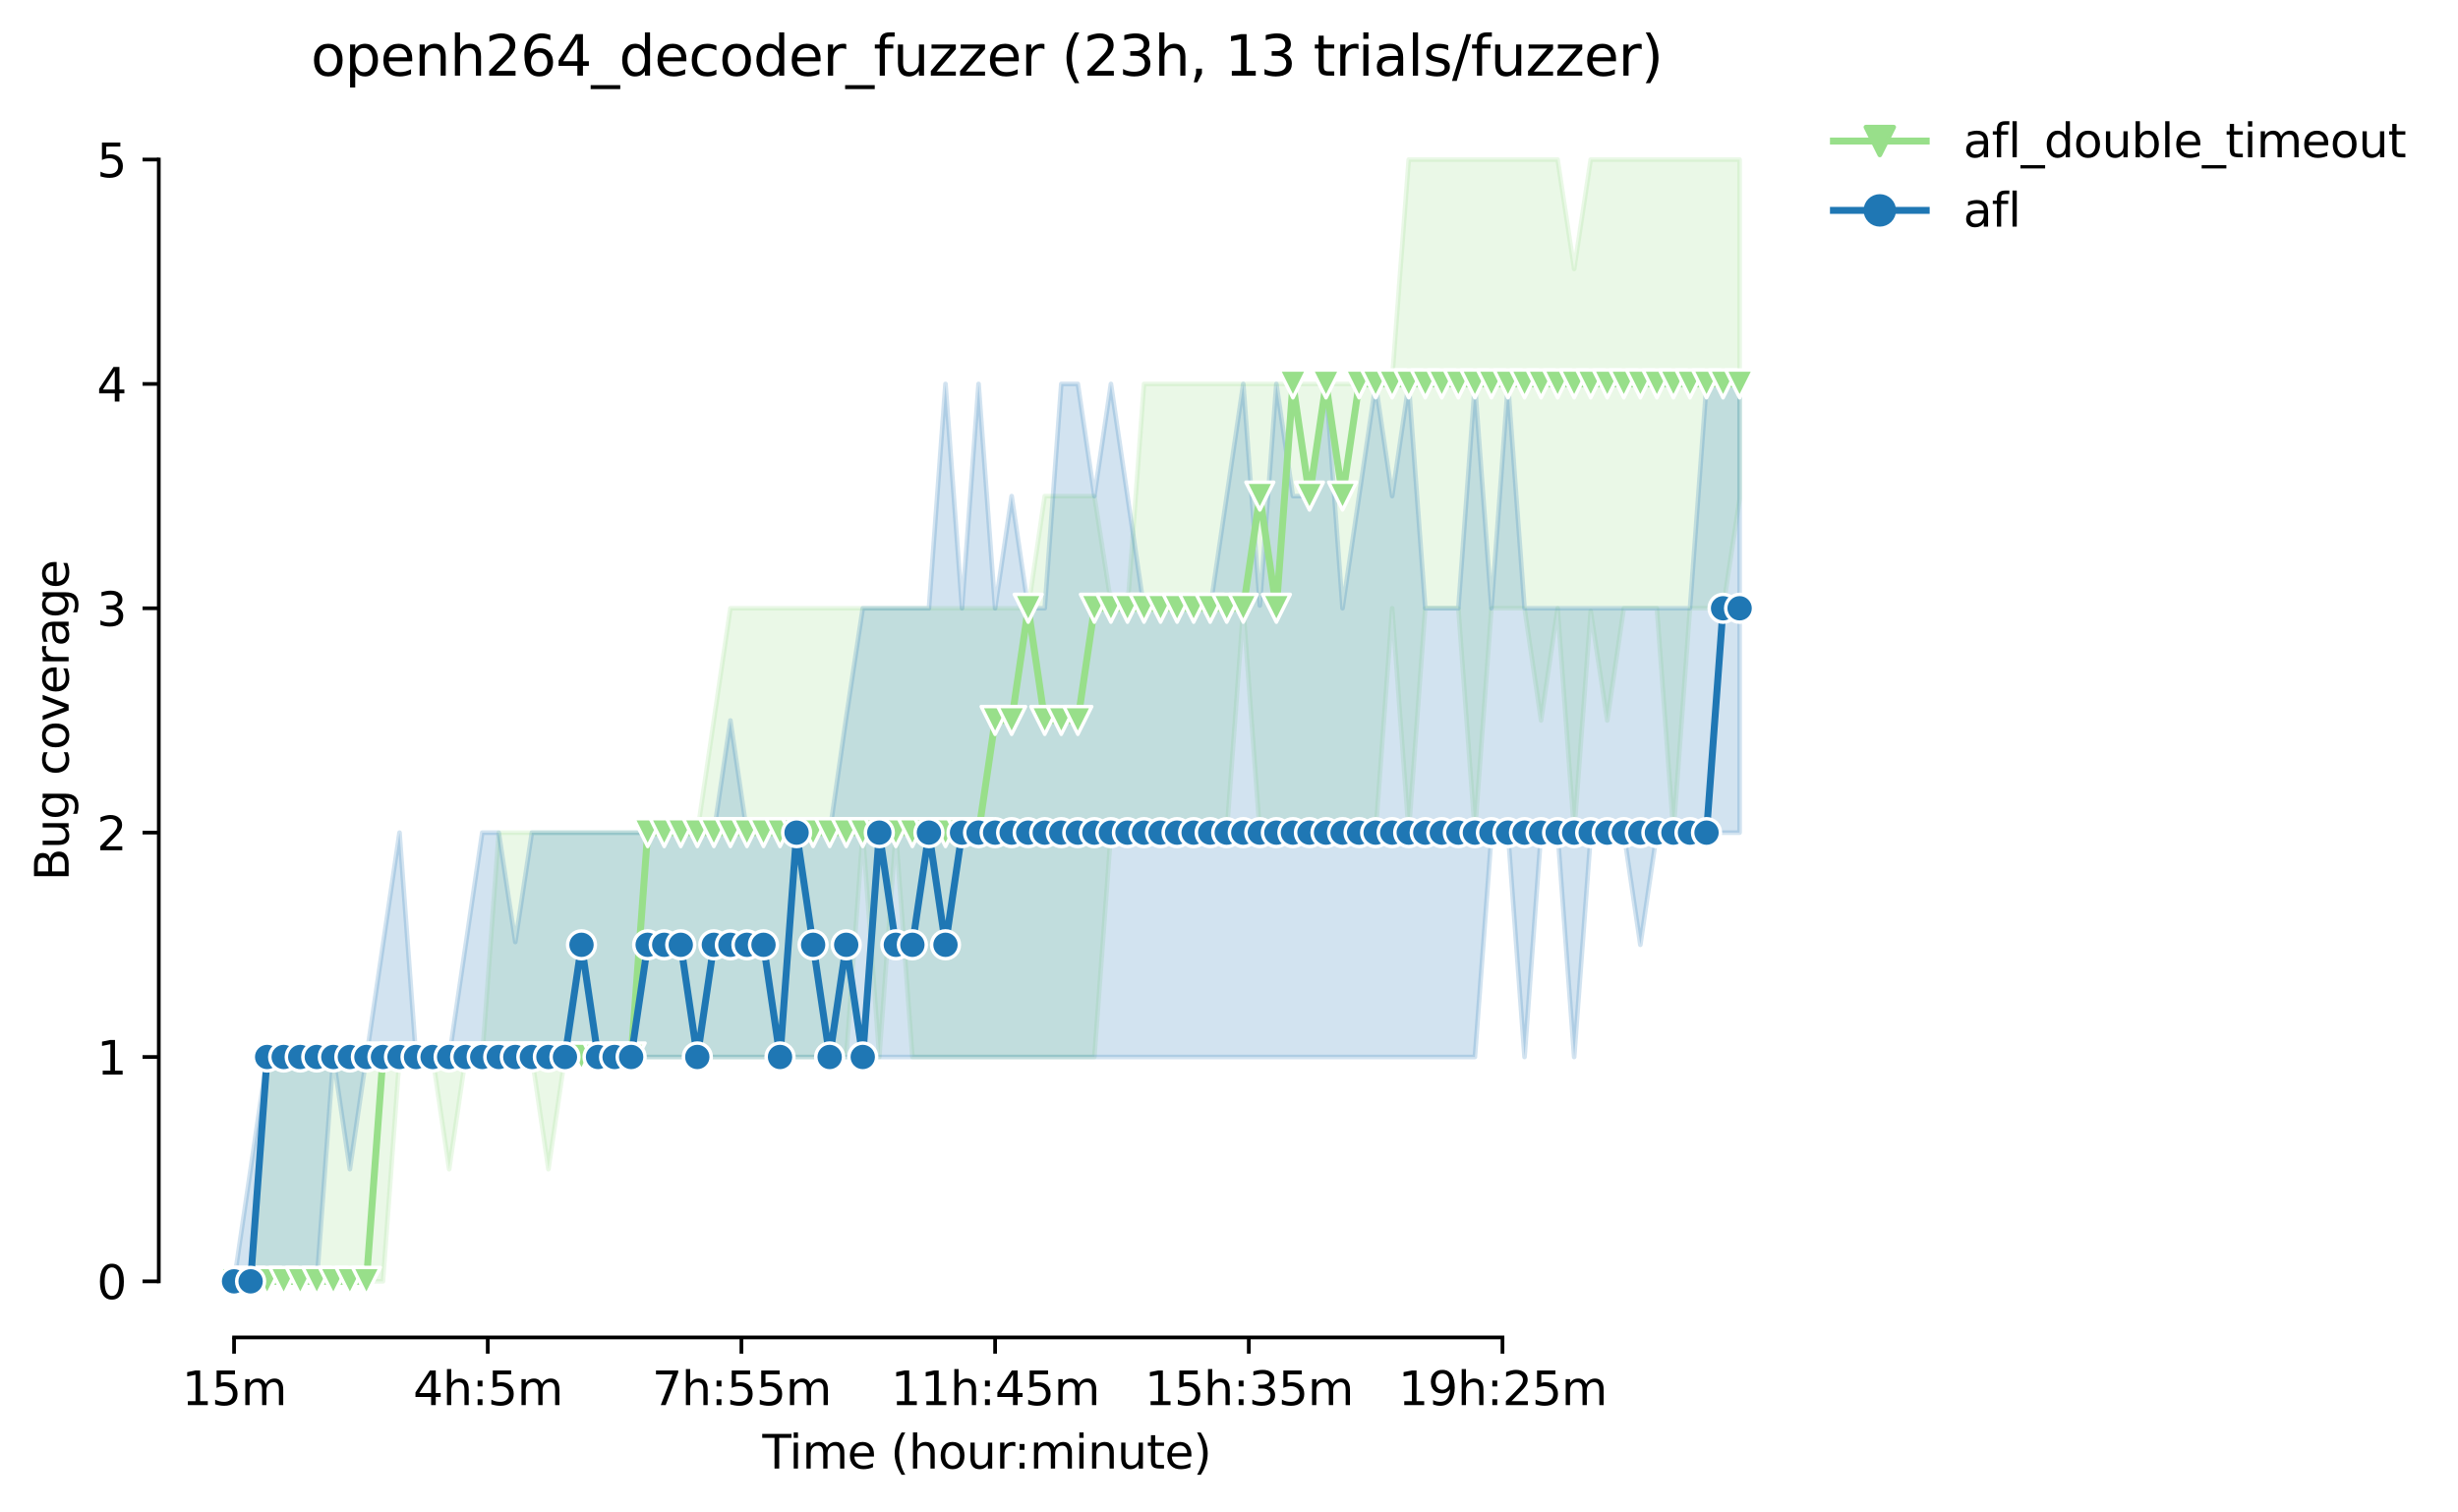 <?xml version="1.0" encoding="utf-8" standalone="no"?>
<!DOCTYPE svg PUBLIC "-//W3C//DTD SVG 1.1//EN"
  "http://www.w3.org/Graphics/SVG/1.1/DTD/svg11.dtd">
<svg height="325.986pt" version="1.1" viewBox="0 0 530.04 325.986" width="530.04pt" xmlns="http://www.w3.org/2000/svg" xmlns:xlink="http://www.w3.org/1999/xlink">
 <defs>
  <style type="text/css">*{stroke-linecap:butt;stroke-linejoin:round;}</style>
 </defs>
 <g id="figure_1">
  <g id="patch_1">
   <path d="M 0 325.986 
L 530.04 325.986 
L 530.04 0 
L 0 0 
z
" style="fill:#ffffff;"/>
  </g>
  <g id="axes_1">
   <g id="patch_2">
    <path d="M 34.241 288.43 
L 391.361 288.43 
L 391.361 22.318 
L 34.241 22.318 
z
" style="fill:#ffffff;"/>
   </g>
   <g id="PolyCollection_1">
    <defs>
     <path d="M 50.473 -49.652 
L 50.473 -49.652 
L 54.041 -49.652 
L 57.609 -49.652 
L 61.176 -49.652 
L 64.744 -49.652 
L 68.312 -49.652 
L 71.879 -49.652 
L 75.447 -49.652 
L 79.014 -49.652 
L 82.582 -49.652 
L 86.15 -98.036 
L 89.717 -98.036 
L 93.285 -98.036 
L 96.853 -73.844 
L 100.42 -98.036 
L 103.988 -98.036 
L 107.555 -98.036 
L 111.123 -98.036 
L 114.691 -98.036 
L 118.258 -73.844 
L 121.826 -98.036 
L 125.394 -98.036 
L 128.961 -98.036 
L 132.529 -98.036 
L 136.097 -98.036 
L 139.664 -98.036 
L 143.232 -98.036 
L 146.799 -98.036 
L 150.367 -98.036 
L 153.935 -98.036 
L 157.502 -98.036 
L 161.07 -98.036 
L 164.638 -98.036 
L 168.205 -98.036 
L 171.773 -98.036 
L 175.34 -98.036 
L 178.908 -98.036 
L 182.476 -98.036 
L 186.043 -146.42 
L 189.611 -98.036 
L 193.179 -146.42 
L 196.746 -98.036 
L 200.314 -98.036 
L 203.882 -98.036 
L 207.449 -98.036 
L 211.017 -98.036 
L 214.584 -98.036 
L 218.152 -98.036 
L 221.72 -98.036 
L 225.287 -98.036 
L 228.855 -98.036 
L 232.423 -98.036 
L 235.99 -98.036 
L 239.558 -146.42 
L 243.125 -146.42 
L 246.693 -146.42 
L 250.261 -146.42 
L 253.828 -146.42 
L 257.396 -146.42 
L 260.964 -146.42 
L 264.531 -146.42 
L 268.099 -194.804 
L 271.667 -146.42 
L 275.234 -146.42 
L 278.802 -146.42 
L 282.369 -146.42 
L 285.937 -146.42 
L 289.505 -146.42 
L 293.072 -146.42 
L 296.64 -146.42 
L 300.208 -194.804 
L 303.775 -146.42 
L 307.343 -194.804 
L 310.911 -194.804 
L 314.478 -194.804 
L 318.046 -146.42 
L 321.613 -194.804 
L 325.181 -194.804 
L 328.749 -194.804 
L 332.316 -170.612 
L 335.884 -194.804 
L 339.452 -146.42 
L 343.019 -194.199 
L 346.587 -170.612 
L 350.154 -194.804 
L 353.722 -194.804 
L 357.29 -194.804 
L 360.857 -146.42 
L 364.425 -194.804 
L 367.993 -194.804 
L 371.56 -194.804 
L 375.128 -218.391 
L 375.128 -291.572 
L 375.128 -291.572 
L 371.56 -291.572 
L 367.993 -291.572 
L 364.425 -291.572 
L 360.857 -291.572 
L 357.29 -291.572 
L 353.722 -291.572 
L 350.154 -291.572 
L 346.587 -291.572 
L 343.019 -291.572 
L 339.452 -267.985 
L 335.884 -291.572 
L 332.316 -291.572 
L 328.749 -291.572 
L 325.181 -291.572 
L 321.613 -291.572 
L 318.046 -291.572 
L 314.478 -291.572 
L 310.911 -291.572 
L 307.343 -291.572 
L 303.775 -291.572 
L 300.208 -244.398 
L 296.64 -243.188 
L 293.072 -243.188 
L 289.505 -243.188 
L 285.937 -243.188 
L 282.369 -243.188 
L 278.802 -243.188 
L 275.234 -243.188 
L 271.667 -243.188 
L 268.099 -243.188 
L 264.531 -243.188 
L 260.964 -243.188 
L 257.396 -243.188 
L 253.828 -243.188 
L 250.261 -243.188 
L 246.693 -243.188 
L 243.125 -194.804 
L 239.558 -196.014 
L 235.99 -218.996 
L 232.423 -218.996 
L 228.855 -218.996 
L 225.287 -218.996 
L 221.72 -194.804 
L 218.152 -194.804 
L 214.584 -194.804 
L 211.017 -194.804 
L 207.449 -194.804 
L 203.882 -194.804 
L 200.314 -194.804 
L 196.746 -194.804 
L 193.179 -194.804 
L 189.611 -194.804 
L 186.043 -194.804 
L 182.476 -194.804 
L 178.908 -194.804 
L 175.34 -194.804 
L 171.773 -194.804 
L 168.205 -194.804 
L 164.638 -194.804 
L 161.07 -194.804 
L 157.502 -194.804 
L 153.935 -170.612 
L 150.367 -146.42 
L 146.799 -146.42 
L 143.232 -146.42 
L 139.664 -146.42 
L 136.097 -146.42 
L 132.529 -146.42 
L 128.961 -146.42 
L 125.394 -146.42 
L 121.826 -146.42 
L 118.258 -146.42 
L 114.691 -146.42 
L 111.123 -146.42 
L 107.555 -146.42 
L 103.988 -98.036 
L 100.42 -98.036 
L 96.853 -98.641 
L 93.285 -98.036 
L 89.717 -98.036 
L 86.15 -98.036 
L 82.582 -98.036 
L 79.014 -98.036 
L 75.447 -98.036 
L 71.879 -98.036 
L 68.312 -98.036 
L 64.744 -98.036 
L 61.176 -98.036 
L 57.609 -98.036 
L 54.041 -49.652 
L 50.473 -49.652 
z
" id="m87b08cc9d7" style="stroke:#98df8a;stroke-opacity:0.2;"/>
    </defs>
    <g clip-path="url(#p125e474a62)">
     <use style="fill:#98df8a;fill-opacity:0.2;stroke:#98df8a;stroke-opacity:0.2;" x="0" xlink:href="#m87b08cc9d7" y="325.986"/>
    </g>
   </g>
   <g id="PolyCollection_2">
    <defs>
     <path d="M 50.473 -49.652 
L 50.473 -49.652 
L 54.041 -49.652 
L 57.609 -49.652 
L 61.176 -49.652 
L 64.744 -49.652 
L 68.312 -49.652 
L 71.879 -98.036 
L 75.447 -73.844 
L 79.014 -98.036 
L 82.582 -98.036 
L 86.15 -98.036 
L 89.717 -98.036 
L 93.285 -98.036 
L 96.853 -98.036 
L 100.42 -98.036 
L 103.988 -98.036 
L 107.555 -98.036 
L 111.123 -98.036 
L 114.691 -98.036 
L 118.258 -98.036 
L 121.826 -98.036 
L 125.394 -98.036 
L 128.961 -98.036 
L 132.529 -98.036 
L 136.097 -98.036 
L 139.664 -98.036 
L 143.232 -98.036 
L 146.799 -98.036 
L 150.367 -98.036 
L 153.935 -98.036 
L 157.502 -98.036 
L 161.07 -98.036 
L 164.638 -98.036 
L 168.205 -98.036 
L 171.773 -98.036 
L 175.34 -98.036 
L 178.908 -98.036 
L 182.476 -98.036 
L 186.043 -98.036 
L 189.611 -98.036 
L 193.179 -98.036 
L 196.746 -98.036 
L 200.314 -98.036 
L 203.882 -98.036 
L 207.449 -98.036 
L 211.017 -98.036 
L 214.584 -98.036 
L 218.152 -98.036 
L 221.72 -98.036 
L 225.287 -98.036 
L 228.855 -98.036 
L 232.423 -98.036 
L 235.99 -98.036 
L 239.558 -98.036 
L 243.125 -98.036 
L 246.693 -98.036 
L 250.261 -98.036 
L 253.828 -98.036 
L 257.396 -98.036 
L 260.964 -98.036 
L 264.531 -98.036 
L 268.099 -98.036 
L 271.667 -98.036 
L 275.234 -98.036 
L 278.802 -98.036 
L 282.369 -98.036 
L 285.937 -98.036 
L 289.505 -98.036 
L 293.072 -98.036 
L 296.64 -98.036 
L 300.208 -98.036 
L 303.775 -98.036 
L 307.343 -98.036 
L 310.911 -98.036 
L 314.478 -98.036 
L 318.046 -98.036 
L 321.613 -145.815 
L 325.181 -146.42 
L 328.749 -98.036 
L 332.316 -146.42 
L 335.884 -146.42 
L 339.452 -98.036 
L 343.019 -145.815 
L 346.587 -146.42 
L 350.154 -146.42 
L 353.722 -122.228 
L 357.29 -146.42 
L 360.857 -146.42 
L 364.425 -146.42 
L 367.993 -146.42 
L 371.56 -146.42 
L 375.128 -146.42 
L 375.128 -243.188 
L 375.128 -243.188 
L 371.56 -243.188 
L 367.993 -243.188 
L 364.425 -194.804 
L 360.857 -194.804 
L 357.29 -194.804 
L 353.722 -194.804 
L 350.154 -194.804 
L 346.587 -194.804 
L 343.019 -194.804 
L 339.452 -194.804 
L 335.884 -194.804 
L 332.316 -194.804 
L 328.749 -194.804 
L 325.181 -243.188 
L 321.613 -194.804 
L 318.046 -243.188 
L 314.478 -194.804 
L 310.911 -194.804 
L 307.343 -194.804 
L 303.775 -243.188 
L 300.208 -218.996 
L 296.64 -243.188 
L 293.072 -218.996 
L 289.505 -194.804 
L 285.937 -243.188 
L 282.369 -218.996 
L 278.802 -218.996 
L 275.234 -243.188 
L 271.667 -195.409 
L 268.099 -243.188 
L 264.531 -218.996 
L 260.964 -194.804 
L 257.396 -194.804 
L 253.828 -194.804 
L 250.261 -194.804 
L 246.693 -194.804 
L 243.125 -218.996 
L 239.558 -243.188 
L 235.99 -218.996 
L 232.423 -243.188 
L 228.855 -243.188 
L 225.287 -194.804 
L 221.72 -194.804 
L 218.152 -218.996 
L 214.584 -194.804 
L 211.017 -243.188 
L 207.449 -194.804 
L 203.882 -243.188 
L 200.314 -194.804 
L 196.746 -194.804 
L 193.179 -194.804 
L 189.611 -194.804 
L 186.043 -194.804 
L 182.476 -171.217 
L 178.908 -146.42 
L 175.34 -146.42 
L 171.773 -146.42 
L 168.205 -146.42 
L 164.638 -146.42 
L 161.07 -146.42 
L 157.502 -170.612 
L 153.935 -146.42 
L 150.367 -146.42 
L 146.799 -146.42 
L 143.232 -146.42 
L 139.664 -146.42 
L 136.097 -146.42 
L 132.529 -146.42 
L 128.961 -146.42 
L 125.394 -146.42 
L 121.826 -146.42 
L 118.258 -146.42 
L 114.691 -146.42 
L 111.123 -122.833 
L 107.555 -146.42 
L 103.988 -146.42 
L 100.42 -122.228 
L 96.853 -98.036 
L 93.285 -99.246 
L 89.717 -98.036 
L 86.15 -146.42 
L 82.582 -122.228 
L 79.014 -98.036 
L 75.447 -98.036 
L 71.879 -98.036 
L 68.312 -98.036 
L 64.744 -98.036 
L 61.176 -98.036 
L 57.609 -98.036 
L 54.041 -73.844 
L 50.473 -49.652 
z
" id="m1cfa07a62c" style="stroke:#1f77b4;stroke-opacity:0.2;"/>
    </defs>
    <g clip-path="url(#p125e474a62)">
     <use style="fill:#1f77b4;fill-opacity:0.2;stroke:#1f77b4;stroke-opacity:0.2;" x="0" xlink:href="#m1cfa07a62c" y="325.986"/>
    </g>
   </g>
   <g id="matplotlib.axis_1">
    <g id="xtick_1">
     <g id="line2d_1">
      <defs>
       <path d="M 0 0 
L 0 3.5 
" id="m6bb5bfe81c" style="stroke:#000000;stroke-width:0.8;"/>
      </defs>
      <g>
       <use style="stroke:#000000;stroke-width:0.8;" x="50.473" xlink:href="#m6bb5bfe81c" y="288.43"/>
      </g>
     </g>
     <g id="text_1">
      <!-- 15m -->
      <g transform="translate(39.241 303.029)scale(0.1 -0.1)">
       <defs>
        <path d="M 794 531 
L 1825 531 
L 1825 4091 
L 703 3866 
L 703 4441 
L 1819 4666 
L 2450 4666 
L 2450 531 
L 3481 531 
L 3481 0 
L 794 0 
L 794 531 
z
" id="DejaVuSans-31" transform="scale(0.016)"/>
        <path d="M 691 4666 
L 3169 4666 
L 3169 4134 
L 1269 4134 
L 1269 2991 
Q 1406 3038 1543 3061 
Q 1681 3084 1819 3084 
Q 2600 3084 3056 2656 
Q 3513 2228 3513 1497 
Q 3513 744 3044 326 
Q 2575 -91 1722 -91 
Q 1428 -91 1123 -41 
Q 819 9 494 109 
L 494 744 
Q 775 591 1075 516 
Q 1375 441 1709 441 
Q 2250 441 2565 725 
Q 2881 1009 2881 1497 
Q 2881 1984 2565 2268 
Q 2250 2553 1709 2553 
Q 1456 2553 1204 2497 
Q 953 2441 691 2322 
L 691 4666 
z
" id="DejaVuSans-35" transform="scale(0.016)"/>
        <path d="M 3328 2828 
Q 3544 3216 3844 3400 
Q 4144 3584 4550 3584 
Q 5097 3584 5394 3201 
Q 5691 2819 5691 2113 
L 5691 0 
L 5113 0 
L 5113 2094 
Q 5113 2597 4934 2840 
Q 4756 3084 4391 3084 
Q 3944 3084 3684 2787 
Q 3425 2491 3425 1978 
L 3425 0 
L 2847 0 
L 2847 2094 
Q 2847 2600 2669 2842 
Q 2491 3084 2119 3084 
Q 1678 3084 1418 2786 
Q 1159 2488 1159 1978 
L 1159 0 
L 581 0 
L 581 3500 
L 1159 3500 
L 1159 2956 
Q 1356 3278 1631 3431 
Q 1906 3584 2284 3584 
Q 2666 3584 2933 3390 
Q 3200 3197 3328 2828 
z
" id="DejaVuSans-6d" transform="scale(0.016)"/>
       </defs>
       <use xlink:href="#DejaVuSans-31"/>
       <use x="63.623" xlink:href="#DejaVuSans-35"/>
       <use x="127.246" xlink:href="#DejaVuSans-6d"/>
      </g>
     </g>
    </g>
    <g id="xtick_2">
     <g id="line2d_2">
      <g>
       <use style="stroke:#000000;stroke-width:0.8;" x="105.177" xlink:href="#m6bb5bfe81c" y="288.43"/>
      </g>
     </g>
     <g id="text_2">
      <!-- 4h:5m -->
      <g transform="translate(89.091 303.029)scale(0.1 -0.1)">
       <defs>
        <path d="M 2419 4116 
L 825 1625 
L 2419 1625 
L 2419 4116 
z
M 2253 4666 
L 3047 4666 
L 3047 1625 
L 3713 1625 
L 3713 1100 
L 3047 1100 
L 3047 0 
L 2419 0 
L 2419 1100 
L 313 1100 
L 313 1709 
L 2253 4666 
z
" id="DejaVuSans-34" transform="scale(0.016)"/>
        <path d="M 3513 2113 
L 3513 0 
L 2938 0 
L 2938 2094 
Q 2938 2591 2744 2837 
Q 2550 3084 2163 3084 
Q 1697 3084 1428 2787 
Q 1159 2491 1159 1978 
L 1159 0 
L 581 0 
L 581 4863 
L 1159 4863 
L 1159 2956 
Q 1366 3272 1645 3428 
Q 1925 3584 2291 3584 
Q 2894 3584 3203 3211 
Q 3513 2838 3513 2113 
z
" id="DejaVuSans-68" transform="scale(0.016)"/>
        <path d="M 750 794 
L 1409 794 
L 1409 0 
L 750 0 
L 750 794 
z
M 750 3309 
L 1409 3309 
L 1409 2516 
L 750 2516 
L 750 3309 
z
" id="DejaVuSans-3a" transform="scale(0.016)"/>
       </defs>
       <use xlink:href="#DejaVuSans-34"/>
       <use x="63.623" xlink:href="#DejaVuSans-68"/>
       <use x="127.002" xlink:href="#DejaVuSans-3a"/>
       <use x="160.693" xlink:href="#DejaVuSans-35"/>
       <use x="224.316" xlink:href="#DejaVuSans-6d"/>
      </g>
     </g>
    </g>
    <g id="xtick_3">
     <g id="line2d_3">
      <g>
       <use style="stroke:#000000;stroke-width:0.8;" x="159.881" xlink:href="#m6bb5bfe81c" y="288.43"/>
      </g>
     </g>
     <g id="text_3">
      <!-- 7h:55m -->
      <g transform="translate(140.614 303.029)scale(0.1 -0.1)">
       <defs>
        <path d="M 525 4666 
L 3525 4666 
L 3525 4397 
L 1831 0 
L 1172 0 
L 2766 4134 
L 525 4134 
L 525 4666 
z
" id="DejaVuSans-37" transform="scale(0.016)"/>
       </defs>
       <use xlink:href="#DejaVuSans-37"/>
       <use x="63.623" xlink:href="#DejaVuSans-68"/>
       <use x="127.002" xlink:href="#DejaVuSans-3a"/>
       <use x="160.693" xlink:href="#DejaVuSans-35"/>
       <use x="224.316" xlink:href="#DejaVuSans-35"/>
       <use x="287.939" xlink:href="#DejaVuSans-6d"/>
      </g>
     </g>
    </g>
    <g id="xtick_4">
     <g id="line2d_4">
      <g>
       <use style="stroke:#000000;stroke-width:0.8;" x="214.584" xlink:href="#m6bb5bfe81c" y="288.43"/>
      </g>
     </g>
     <g id="text_4">
      <!-- 11h:45m -->
      <g transform="translate(192.136 303.029)scale(0.1 -0.1)">
       <use xlink:href="#DejaVuSans-31"/>
       <use x="63.623" xlink:href="#DejaVuSans-31"/>
       <use x="127.246" xlink:href="#DejaVuSans-68"/>
       <use x="190.625" xlink:href="#DejaVuSans-3a"/>
       <use x="224.316" xlink:href="#DejaVuSans-34"/>
       <use x="287.939" xlink:href="#DejaVuSans-35"/>
       <use x="351.562" xlink:href="#DejaVuSans-6d"/>
      </g>
     </g>
    </g>
    <g id="xtick_5">
     <g id="line2d_5">
      <g>
       <use style="stroke:#000000;stroke-width:0.8;" x="269.288" xlink:href="#m6bb5bfe81c" y="288.43"/>
      </g>
     </g>
     <g id="text_5">
      <!-- 15h:35m -->
      <g transform="translate(246.84 303.029)scale(0.1 -0.1)">
       <defs>
        <path d="M 2597 2516 
Q 3050 2419 3304 2112 
Q 3559 1806 3559 1356 
Q 3559 666 3084 287 
Q 2609 -91 1734 -91 
Q 1441 -91 1130 -33 
Q 819 25 488 141 
L 488 750 
Q 750 597 1062 519 
Q 1375 441 1716 441 
Q 2309 441 2620 675 
Q 2931 909 2931 1356 
Q 2931 1769 2642 2001 
Q 2353 2234 1838 2234 
L 1294 2234 
L 1294 2753 
L 1863 2753 
Q 2328 2753 2575 2939 
Q 2822 3125 2822 3475 
Q 2822 3834 2567 4026 
Q 2313 4219 1838 4219 
Q 1578 4219 1281 4162 
Q 984 4106 628 3988 
L 628 4550 
Q 988 4650 1302 4700 
Q 1616 4750 1894 4750 
Q 2613 4750 3031 4423 
Q 3450 4097 3450 3541 
Q 3450 3153 3228 2886 
Q 3006 2619 2597 2516 
z
" id="DejaVuSans-33" transform="scale(0.016)"/>
       </defs>
       <use xlink:href="#DejaVuSans-31"/>
       <use x="63.623" xlink:href="#DejaVuSans-35"/>
       <use x="127.246" xlink:href="#DejaVuSans-68"/>
       <use x="190.625" xlink:href="#DejaVuSans-3a"/>
       <use x="224.316" xlink:href="#DejaVuSans-33"/>
       <use x="287.939" xlink:href="#DejaVuSans-35"/>
       <use x="351.562" xlink:href="#DejaVuSans-6d"/>
      </g>
     </g>
    </g>
    <g id="xtick_6">
     <g id="line2d_6">
      <g>
       <use style="stroke:#000000;stroke-width:0.8;" x="323.992" xlink:href="#m6bb5bfe81c" y="288.43"/>
      </g>
     </g>
     <g id="text_6">
      <!-- 19h:25m -->
      <g transform="translate(301.543 303.029)scale(0.1 -0.1)">
       <defs>
        <path d="M 703 97 
L 703 672 
Q 941 559 1184 500 
Q 1428 441 1663 441 
Q 2288 441 2617 861 
Q 2947 1281 2994 2138 
Q 2813 1869 2534 1725 
Q 2256 1581 1919 1581 
Q 1219 1581 811 2004 
Q 403 2428 403 3163 
Q 403 3881 828 4315 
Q 1253 4750 1959 4750 
Q 2769 4750 3195 4129 
Q 3622 3509 3622 2328 
Q 3622 1225 3098 567 
Q 2575 -91 1691 -91 
Q 1453 -91 1209 -44 
Q 966 3 703 97 
z
M 1959 2075 
Q 2384 2075 2632 2365 
Q 2881 2656 2881 3163 
Q 2881 3666 2632 3958 
Q 2384 4250 1959 4250 
Q 1534 4250 1286 3958 
Q 1038 3666 1038 3163 
Q 1038 2656 1286 2365 
Q 1534 2075 1959 2075 
z
" id="DejaVuSans-39" transform="scale(0.016)"/>
        <path d="M 1228 531 
L 3431 531 
L 3431 0 
L 469 0 
L 469 531 
Q 828 903 1448 1529 
Q 2069 2156 2228 2338 
Q 2531 2678 2651 2914 
Q 2772 3150 2772 3378 
Q 2772 3750 2511 3984 
Q 2250 4219 1831 4219 
Q 1534 4219 1204 4116 
Q 875 4013 500 3803 
L 500 4441 
Q 881 4594 1212 4672 
Q 1544 4750 1819 4750 
Q 2544 4750 2975 4387 
Q 3406 4025 3406 3419 
Q 3406 3131 3298 2873 
Q 3191 2616 2906 2266 
Q 2828 2175 2409 1742 
Q 1991 1309 1228 531 
z
" id="DejaVuSans-32" transform="scale(0.016)"/>
       </defs>
       <use xlink:href="#DejaVuSans-31"/>
       <use x="63.623" xlink:href="#DejaVuSans-39"/>
       <use x="127.246" xlink:href="#DejaVuSans-68"/>
       <use x="190.625" xlink:href="#DejaVuSans-3a"/>
       <use x="224.316" xlink:href="#DejaVuSans-32"/>
       <use x="287.939" xlink:href="#DejaVuSans-35"/>
       <use x="351.562" xlink:href="#DejaVuSans-6d"/>
      </g>
     </g>
    </g>
    <g id="text_7">
     <!-- Time (hour:minute) -->
     <g transform="translate(164.394 316.707)scale(0.1 -0.1)">
      <defs>
       <path d="M -19 4666 
L 3928 4666 
L 3928 4134 
L 2272 4134 
L 2272 0 
L 1638 0 
L 1638 4134 
L -19 4134 
L -19 4666 
z
" id="DejaVuSans-54" transform="scale(0.016)"/>
       <path d="M 603 3500 
L 1178 3500 
L 1178 0 
L 603 0 
L 603 3500 
z
M 603 4863 
L 1178 4863 
L 1178 4134 
L 603 4134 
L 603 4863 
z
" id="DejaVuSans-69" transform="scale(0.016)"/>
       <path d="M 3597 1894 
L 3597 1613 
L 953 1613 
Q 991 1019 1311 708 
Q 1631 397 2203 397 
Q 2534 397 2845 478 
Q 3156 559 3463 722 
L 3463 178 
Q 3153 47 2828 -22 
Q 2503 -91 2169 -91 
Q 1331 -91 842 396 
Q 353 884 353 1716 
Q 353 2575 817 3079 
Q 1281 3584 2069 3584 
Q 2775 3584 3186 3129 
Q 3597 2675 3597 1894 
z
M 3022 2063 
Q 3016 2534 2758 2815 
Q 2500 3097 2075 3097 
Q 1594 3097 1305 2825 
Q 1016 2553 972 2059 
L 3022 2063 
z
" id="DejaVuSans-65" transform="scale(0.016)"/>
       <path id="DejaVuSans-20" transform="scale(0.016)"/>
       <path d="M 1984 4856 
Q 1566 4138 1362 3434 
Q 1159 2731 1159 2009 
Q 1159 1288 1364 580 
Q 1569 -128 1984 -844 
L 1484 -844 
Q 1016 -109 783 600 
Q 550 1309 550 2009 
Q 550 2706 781 3412 
Q 1013 4119 1484 4856 
L 1984 4856 
z
" id="DejaVuSans-28" transform="scale(0.016)"/>
       <path d="M 1959 3097 
Q 1497 3097 1228 2736 
Q 959 2375 959 1747 
Q 959 1119 1226 758 
Q 1494 397 1959 397 
Q 2419 397 2687 759 
Q 2956 1122 2956 1747 
Q 2956 2369 2687 2733 
Q 2419 3097 1959 3097 
z
M 1959 3584 
Q 2709 3584 3137 3096 
Q 3566 2609 3566 1747 
Q 3566 888 3137 398 
Q 2709 -91 1959 -91 
Q 1206 -91 779 398 
Q 353 888 353 1747 
Q 353 2609 779 3096 
Q 1206 3584 1959 3584 
z
" id="DejaVuSans-6f" transform="scale(0.016)"/>
       <path d="M 544 1381 
L 544 3500 
L 1119 3500 
L 1119 1403 
Q 1119 906 1312 657 
Q 1506 409 1894 409 
Q 2359 409 2629 706 
Q 2900 1003 2900 1516 
L 2900 3500 
L 3475 3500 
L 3475 0 
L 2900 0 
L 2900 538 
Q 2691 219 2414 64 
Q 2138 -91 1772 -91 
Q 1169 -91 856 284 
Q 544 659 544 1381 
z
M 1991 3584 
L 1991 3584 
z
" id="DejaVuSans-75" transform="scale(0.016)"/>
       <path d="M 2631 2963 
Q 2534 3019 2420 3045 
Q 2306 3072 2169 3072 
Q 1681 3072 1420 2755 
Q 1159 2438 1159 1844 
L 1159 0 
L 581 0 
L 581 3500 
L 1159 3500 
L 1159 2956 
Q 1341 3275 1631 3429 
Q 1922 3584 2338 3584 
Q 2397 3584 2469 3576 
Q 2541 3569 2628 3553 
L 2631 2963 
z
" id="DejaVuSans-72" transform="scale(0.016)"/>
       <path d="M 3513 2113 
L 3513 0 
L 2938 0 
L 2938 2094 
Q 2938 2591 2744 2837 
Q 2550 3084 2163 3084 
Q 1697 3084 1428 2787 
Q 1159 2491 1159 1978 
L 1159 0 
L 581 0 
L 581 3500 
L 1159 3500 
L 1159 2956 
Q 1366 3272 1645 3428 
Q 1925 3584 2291 3584 
Q 2894 3584 3203 3211 
Q 3513 2838 3513 2113 
z
" id="DejaVuSans-6e" transform="scale(0.016)"/>
       <path d="M 1172 4494 
L 1172 3500 
L 2356 3500 
L 2356 3053 
L 1172 3053 
L 1172 1153 
Q 1172 725 1289 603 
Q 1406 481 1766 481 
L 2356 481 
L 2356 0 
L 1766 0 
Q 1100 0 847 248 
Q 594 497 594 1153 
L 594 3053 
L 172 3053 
L 172 3500 
L 594 3500 
L 594 4494 
L 1172 4494 
z
" id="DejaVuSans-74" transform="scale(0.016)"/>
       <path d="M 513 4856 
L 1013 4856 
Q 1481 4119 1714 3412 
Q 1947 2706 1947 2009 
Q 1947 1309 1714 600 
Q 1481 -109 1013 -844 
L 513 -844 
Q 928 -128 1133 580 
Q 1338 1288 1338 2009 
Q 1338 2731 1133 3434 
Q 928 4138 513 4856 
z
" id="DejaVuSans-29" transform="scale(0.016)"/>
      </defs>
      <use xlink:href="#DejaVuSans-54"/>
      <use x="57.959" xlink:href="#DejaVuSans-69"/>
      <use x="85.742" xlink:href="#DejaVuSans-6d"/>
      <use x="183.154" xlink:href="#DejaVuSans-65"/>
      <use x="244.678" xlink:href="#DejaVuSans-20"/>
      <use x="276.465" xlink:href="#DejaVuSans-28"/>
      <use x="315.479" xlink:href="#DejaVuSans-68"/>
      <use x="378.857" xlink:href="#DejaVuSans-6f"/>
      <use x="440.039" xlink:href="#DejaVuSans-75"/>
      <use x="503.418" xlink:href="#DejaVuSans-72"/>
      <use x="542.781" xlink:href="#DejaVuSans-3a"/>
      <use x="576.473" xlink:href="#DejaVuSans-6d"/>
      <use x="673.885" xlink:href="#DejaVuSans-69"/>
      <use x="701.668" xlink:href="#DejaVuSans-6e"/>
      <use x="765.047" xlink:href="#DejaVuSans-75"/>
      <use x="828.426" xlink:href="#DejaVuSans-74"/>
      <use x="867.635" xlink:href="#DejaVuSans-65"/>
      <use x="929.158" xlink:href="#DejaVuSans-29"/>
     </g>
    </g>
   </g>
   <g id="matplotlib.axis_2">
    <g id="ytick_1">
     <g id="line2d_7">
      <defs>
       <path d="M 0 0 
L -3.5 0 
" id="m12d8a71933" style="stroke:#000000;stroke-width:0.8;"/>
      </defs>
      <g>
       <use style="stroke:#000000;stroke-width:0.8;" x="34.241" xlink:href="#m12d8a71933" y="276.334"/>
      </g>
     </g>
     <g id="text_8">
      <!-- 0 -->
      <g transform="translate(20.878 280.133)scale(0.1 -0.1)">
       <defs>
        <path d="M 2034 4250 
Q 1547 4250 1301 3770 
Q 1056 3291 1056 2328 
Q 1056 1369 1301 889 
Q 1547 409 2034 409 
Q 2525 409 2770 889 
Q 3016 1369 3016 2328 
Q 3016 3291 2770 3770 
Q 2525 4250 2034 4250 
z
M 2034 4750 
Q 2819 4750 3233 4129 
Q 3647 3509 3647 2328 
Q 3647 1150 3233 529 
Q 2819 -91 2034 -91 
Q 1250 -91 836 529 
Q 422 1150 422 2328 
Q 422 3509 836 4129 
Q 1250 4750 2034 4750 
z
" id="DejaVuSans-30" transform="scale(0.016)"/>
       </defs>
       <use xlink:href="#DejaVuSans-30"/>
      </g>
     </g>
    </g>
    <g id="ytick_2">
     <g id="line2d_8">
      <g>
       <use style="stroke:#000000;stroke-width:0.8;" x="34.241" xlink:href="#m12d8a71933" y="227.95"/>
      </g>
     </g>
     <g id="text_9">
      <!-- 1 -->
      <g transform="translate(20.878 231.749)scale(0.1 -0.1)">
       <use xlink:href="#DejaVuSans-31"/>
      </g>
     </g>
    </g>
    <g id="ytick_3">
     <g id="line2d_9">
      <g>
       <use style="stroke:#000000;stroke-width:0.8;" x="34.241" xlink:href="#m12d8a71933" y="179.566"/>
      </g>
     </g>
     <g id="text_10">
      <!-- 2 -->
      <g transform="translate(20.878 183.365)scale(0.1 -0.1)">
       <use xlink:href="#DejaVuSans-32"/>
      </g>
     </g>
    </g>
    <g id="ytick_4">
     <g id="line2d_10">
      <g>
       <use style="stroke:#000000;stroke-width:0.8;" x="34.241" xlink:href="#m12d8a71933" y="131.182"/>
      </g>
     </g>
     <g id="text_11">
      <!-- 3 -->
      <g transform="translate(20.878 134.981)scale(0.1 -0.1)">
       <use xlink:href="#DejaVuSans-33"/>
      </g>
     </g>
    </g>
    <g id="ytick_5">
     <g id="line2d_11">
      <g>
       <use style="stroke:#000000;stroke-width:0.8;" x="34.241" xlink:href="#m12d8a71933" y="82.798"/>
      </g>
     </g>
     <g id="text_12">
      <!-- 4 -->
      <g transform="translate(20.878 86.597)scale(0.1 -0.1)">
       <use xlink:href="#DejaVuSans-34"/>
      </g>
     </g>
    </g>
    <g id="ytick_6">
     <g id="line2d_12">
      <g>
       <use style="stroke:#000000;stroke-width:0.8;" x="34.241" xlink:href="#m12d8a71933" y="34.414"/>
      </g>
     </g>
     <g id="text_13">
      <!-- 5 -->
      <g transform="translate(20.878 38.213)scale(0.1 -0.1)">
       <use xlink:href="#DejaVuSans-35"/>
      </g>
     </g>
    </g>
    <g id="text_14">
     <!-- Bug coverage -->
     <g transform="translate(14.798 189.951)rotate(-90)scale(0.1 -0.1)">
      <defs>
       <path d="M 1259 2228 
L 1259 519 
L 2272 519 
Q 2781 519 3026 730 
Q 3272 941 3272 1375 
Q 3272 1813 3026 2020 
Q 2781 2228 2272 2228 
L 1259 2228 
z
M 1259 4147 
L 1259 2741 
L 2194 2741 
Q 2656 2741 2882 2914 
Q 3109 3088 3109 3444 
Q 3109 3797 2882 3972 
Q 2656 4147 2194 4147 
L 1259 4147 
z
M 628 4666 
L 2241 4666 
Q 2963 4666 3353 4366 
Q 3744 4066 3744 3513 
Q 3744 3084 3544 2831 
Q 3344 2578 2956 2516 
Q 3422 2416 3680 2098 
Q 3938 1781 3938 1306 
Q 3938 681 3513 340 
Q 3088 0 2303 0 
L 628 0 
L 628 4666 
z
" id="DejaVuSans-42" transform="scale(0.016)"/>
       <path d="M 2906 1791 
Q 2906 2416 2648 2759 
Q 2391 3103 1925 3103 
Q 1463 3103 1205 2759 
Q 947 2416 947 1791 
Q 947 1169 1205 825 
Q 1463 481 1925 481 
Q 2391 481 2648 825 
Q 2906 1169 2906 1791 
z
M 3481 434 
Q 3481 -459 3084 -895 
Q 2688 -1331 1869 -1331 
Q 1566 -1331 1297 -1286 
Q 1028 -1241 775 -1147 
L 775 -588 
Q 1028 -725 1275 -790 
Q 1522 -856 1778 -856 
Q 2344 -856 2625 -561 
Q 2906 -266 2906 331 
L 2906 616 
Q 2728 306 2450 153 
Q 2172 0 1784 0 
Q 1141 0 747 490 
Q 353 981 353 1791 
Q 353 2603 747 3093 
Q 1141 3584 1784 3584 
Q 2172 3584 2450 3431 
Q 2728 3278 2906 2969 
L 2906 3500 
L 3481 3500 
L 3481 434 
z
" id="DejaVuSans-67" transform="scale(0.016)"/>
       <path d="M 3122 3366 
L 3122 2828 
Q 2878 2963 2633 3030 
Q 2388 3097 2138 3097 
Q 1578 3097 1268 2742 
Q 959 2388 959 1747 
Q 959 1106 1268 751 
Q 1578 397 2138 397 
Q 2388 397 2633 464 
Q 2878 531 3122 666 
L 3122 134 
Q 2881 22 2623 -34 
Q 2366 -91 2075 -91 
Q 1284 -91 818 406 
Q 353 903 353 1747 
Q 353 2603 823 3093 
Q 1294 3584 2113 3584 
Q 2378 3584 2631 3529 
Q 2884 3475 3122 3366 
z
" id="DejaVuSans-63" transform="scale(0.016)"/>
       <path d="M 191 3500 
L 800 3500 
L 1894 563 
L 2988 3500 
L 3597 3500 
L 2284 0 
L 1503 0 
L 191 3500 
z
" id="DejaVuSans-76" transform="scale(0.016)"/>
       <path d="M 2194 1759 
Q 1497 1759 1228 1600 
Q 959 1441 959 1056 
Q 959 750 1161 570 
Q 1363 391 1709 391 
Q 2188 391 2477 730 
Q 2766 1069 2766 1631 
L 2766 1759 
L 2194 1759 
z
M 3341 1997 
L 3341 0 
L 2766 0 
L 2766 531 
Q 2569 213 2275 61 
Q 1981 -91 1556 -91 
Q 1019 -91 701 211 
Q 384 513 384 1019 
Q 384 1609 779 1909 
Q 1175 2209 1959 2209 
L 2766 2209 
L 2766 2266 
Q 2766 2663 2505 2880 
Q 2244 3097 1772 3097 
Q 1472 3097 1187 3025 
Q 903 2953 641 2809 
L 641 3341 
Q 956 3463 1253 3523 
Q 1550 3584 1831 3584 
Q 2591 3584 2966 3190 
Q 3341 2797 3341 1997 
z
" id="DejaVuSans-61" transform="scale(0.016)"/>
      </defs>
      <use xlink:href="#DejaVuSans-42"/>
      <use x="68.604" xlink:href="#DejaVuSans-75"/>
      <use x="131.982" xlink:href="#DejaVuSans-67"/>
      <use x="195.459" xlink:href="#DejaVuSans-20"/>
      <use x="227.246" xlink:href="#DejaVuSans-63"/>
      <use x="282.227" xlink:href="#DejaVuSans-6f"/>
      <use x="343.408" xlink:href="#DejaVuSans-76"/>
      <use x="402.588" xlink:href="#DejaVuSans-65"/>
      <use x="464.111" xlink:href="#DejaVuSans-72"/>
      <use x="505.225" xlink:href="#DejaVuSans-61"/>
      <use x="566.504" xlink:href="#DejaVuSans-67"/>
      <use x="629.98" xlink:href="#DejaVuSans-65"/>
     </g>
    </g>
   </g>
   <g id="line2d_13">
    <path clip-path="url(#p125e474a62)" d="M 50.473 276.334 
L 54.041 276.334 
L 57.609 276.334 
L 61.176 276.334 
L 64.744 276.334 
L 68.312 276.334 
L 71.879 276.334 
L 75.447 276.334 
L 79.014 276.334 
L 82.582 227.95 
L 86.15 227.95 
L 89.717 227.95 
L 93.285 227.95 
L 96.853 227.95 
L 100.42 227.95 
L 103.988 227.95 
L 107.555 227.95 
L 111.123 227.95 
L 114.691 227.95 
L 118.258 227.95 
L 121.826 227.95 
L 125.394 227.95 
L 128.961 227.95 
L 132.529 227.95 
L 136.097 227.95 
L 139.664 179.566 
L 143.232 179.566 
L 146.799 179.566 
L 150.367 179.566 
L 153.935 179.566 
L 157.502 179.566 
L 161.07 179.566 
L 164.638 179.566 
L 168.205 179.566 
L 171.773 179.566 
L 175.34 179.566 
L 178.908 179.566 
L 182.476 179.566 
L 186.043 179.566 
L 189.611 179.566 
L 193.179 179.566 
L 196.746 179.566 
L 200.314 179.566 
L 203.882 179.566 
L 207.449 179.566 
L 211.017 179.566 
L 214.584 155.374 
L 218.152 155.374 
L 221.72 131.182 
L 225.287 155.374 
L 228.855 155.374 
L 232.423 155.374 
L 235.99 131.182 
L 239.558 131.182 
L 243.125 131.182 
L 246.693 131.182 
L 250.261 131.182 
L 253.828 131.182 
L 257.396 131.182 
L 260.964 131.182 
L 264.531 131.182 
L 268.099 131.182 
L 271.667 106.99 
L 275.234 131.182 
L 278.802 82.798 
L 282.369 106.99 
L 285.937 82.798 
L 289.505 106.99 
L 293.072 82.798 
L 296.64 82.798 
L 300.208 82.798 
L 303.775 82.798 
L 307.343 82.798 
L 310.911 82.798 
L 314.478 82.798 
L 318.046 82.798 
L 321.613 82.798 
L 325.181 82.798 
L 328.749 82.798 
L 332.316 82.798 
L 335.884 82.798 
L 339.452 82.798 
L 343.019 82.798 
L 346.587 82.798 
L 350.154 82.798 
L 353.722 82.798 
L 357.29 82.798 
L 360.857 82.798 
L 364.425 82.798 
L 367.993 82.798 
L 371.56 82.798 
L 375.128 82.798 
" style="fill:none;stroke:#98df8a;stroke-linecap:square;stroke-width:1.5;"/>
    <defs>
     <path d="M -0 3 
L 3 -3 
L -3 -3 
z
" id="m447fa5639e" style="stroke:#ffffff;stroke-linejoin:miter;stroke-width:0.75;"/>
    </defs>
    <g clip-path="url(#p125e474a62)">
     <use style="fill:#98df8a;stroke:#ffffff;stroke-linejoin:miter;stroke-width:0.75;" x="50.473" xlink:href="#m447fa5639e" y="276.334"/>
     <use style="fill:#98df8a;stroke:#ffffff;stroke-linejoin:miter;stroke-width:0.75;" x="54.041" xlink:href="#m447fa5639e" y="276.334"/>
     <use style="fill:#98df8a;stroke:#ffffff;stroke-linejoin:miter;stroke-width:0.75;" x="57.609" xlink:href="#m447fa5639e" y="276.334"/>
     <use style="fill:#98df8a;stroke:#ffffff;stroke-linejoin:miter;stroke-width:0.75;" x="61.176" xlink:href="#m447fa5639e" y="276.334"/>
     <use style="fill:#98df8a;stroke:#ffffff;stroke-linejoin:miter;stroke-width:0.75;" x="64.744" xlink:href="#m447fa5639e" y="276.334"/>
     <use style="fill:#98df8a;stroke:#ffffff;stroke-linejoin:miter;stroke-width:0.75;" x="68.312" xlink:href="#m447fa5639e" y="276.334"/>
     <use style="fill:#98df8a;stroke:#ffffff;stroke-linejoin:miter;stroke-width:0.75;" x="71.879" xlink:href="#m447fa5639e" y="276.334"/>
     <use style="fill:#98df8a;stroke:#ffffff;stroke-linejoin:miter;stroke-width:0.75;" x="75.447" xlink:href="#m447fa5639e" y="276.334"/>
     <use style="fill:#98df8a;stroke:#ffffff;stroke-linejoin:miter;stroke-width:0.75;" x="79.014" xlink:href="#m447fa5639e" y="276.334"/>
     <use style="fill:#98df8a;stroke:#ffffff;stroke-linejoin:miter;stroke-width:0.75;" x="82.582" xlink:href="#m447fa5639e" y="227.95"/>
     <use style="fill:#98df8a;stroke:#ffffff;stroke-linejoin:miter;stroke-width:0.75;" x="86.15" xlink:href="#m447fa5639e" y="227.95"/>
     <use style="fill:#98df8a;stroke:#ffffff;stroke-linejoin:miter;stroke-width:0.75;" x="89.717" xlink:href="#m447fa5639e" y="227.95"/>
     <use style="fill:#98df8a;stroke:#ffffff;stroke-linejoin:miter;stroke-width:0.75;" x="93.285" xlink:href="#m447fa5639e" y="227.95"/>
     <use style="fill:#98df8a;stroke:#ffffff;stroke-linejoin:miter;stroke-width:0.75;" x="96.853" xlink:href="#m447fa5639e" y="227.95"/>
     <use style="fill:#98df8a;stroke:#ffffff;stroke-linejoin:miter;stroke-width:0.75;" x="100.42" xlink:href="#m447fa5639e" y="227.95"/>
     <use style="fill:#98df8a;stroke:#ffffff;stroke-linejoin:miter;stroke-width:0.75;" x="103.988" xlink:href="#m447fa5639e" y="227.95"/>
     <use style="fill:#98df8a;stroke:#ffffff;stroke-linejoin:miter;stroke-width:0.75;" x="107.555" xlink:href="#m447fa5639e" y="227.95"/>
     <use style="fill:#98df8a;stroke:#ffffff;stroke-linejoin:miter;stroke-width:0.75;" x="111.123" xlink:href="#m447fa5639e" y="227.95"/>
     <use style="fill:#98df8a;stroke:#ffffff;stroke-linejoin:miter;stroke-width:0.75;" x="114.691" xlink:href="#m447fa5639e" y="227.95"/>
     <use style="fill:#98df8a;stroke:#ffffff;stroke-linejoin:miter;stroke-width:0.75;" x="118.258" xlink:href="#m447fa5639e" y="227.95"/>
     <use style="fill:#98df8a;stroke:#ffffff;stroke-linejoin:miter;stroke-width:0.75;" x="121.826" xlink:href="#m447fa5639e" y="227.95"/>
     <use style="fill:#98df8a;stroke:#ffffff;stroke-linejoin:miter;stroke-width:0.75;" x="125.394" xlink:href="#m447fa5639e" y="227.95"/>
     <use style="fill:#98df8a;stroke:#ffffff;stroke-linejoin:miter;stroke-width:0.75;" x="128.961" xlink:href="#m447fa5639e" y="227.95"/>
     <use style="fill:#98df8a;stroke:#ffffff;stroke-linejoin:miter;stroke-width:0.75;" x="132.529" xlink:href="#m447fa5639e" y="227.95"/>
     <use style="fill:#98df8a;stroke:#ffffff;stroke-linejoin:miter;stroke-width:0.75;" x="136.097" xlink:href="#m447fa5639e" y="227.95"/>
     <use style="fill:#98df8a;stroke:#ffffff;stroke-linejoin:miter;stroke-width:0.75;" x="139.664" xlink:href="#m447fa5639e" y="179.566"/>
     <use style="fill:#98df8a;stroke:#ffffff;stroke-linejoin:miter;stroke-width:0.75;" x="143.232" xlink:href="#m447fa5639e" y="179.566"/>
     <use style="fill:#98df8a;stroke:#ffffff;stroke-linejoin:miter;stroke-width:0.75;" x="146.799" xlink:href="#m447fa5639e" y="179.566"/>
     <use style="fill:#98df8a;stroke:#ffffff;stroke-linejoin:miter;stroke-width:0.75;" x="150.367" xlink:href="#m447fa5639e" y="179.566"/>
     <use style="fill:#98df8a;stroke:#ffffff;stroke-linejoin:miter;stroke-width:0.75;" x="153.935" xlink:href="#m447fa5639e" y="179.566"/>
     <use style="fill:#98df8a;stroke:#ffffff;stroke-linejoin:miter;stroke-width:0.75;" x="157.502" xlink:href="#m447fa5639e" y="179.566"/>
     <use style="fill:#98df8a;stroke:#ffffff;stroke-linejoin:miter;stroke-width:0.75;" x="161.07" xlink:href="#m447fa5639e" y="179.566"/>
     <use style="fill:#98df8a;stroke:#ffffff;stroke-linejoin:miter;stroke-width:0.75;" x="164.638" xlink:href="#m447fa5639e" y="179.566"/>
     <use style="fill:#98df8a;stroke:#ffffff;stroke-linejoin:miter;stroke-width:0.75;" x="168.205" xlink:href="#m447fa5639e" y="179.566"/>
     <use style="fill:#98df8a;stroke:#ffffff;stroke-linejoin:miter;stroke-width:0.75;" x="171.773" xlink:href="#m447fa5639e" y="179.566"/>
     <use style="fill:#98df8a;stroke:#ffffff;stroke-linejoin:miter;stroke-width:0.75;" x="175.34" xlink:href="#m447fa5639e" y="179.566"/>
     <use style="fill:#98df8a;stroke:#ffffff;stroke-linejoin:miter;stroke-width:0.75;" x="178.908" xlink:href="#m447fa5639e" y="179.566"/>
     <use style="fill:#98df8a;stroke:#ffffff;stroke-linejoin:miter;stroke-width:0.75;" x="182.476" xlink:href="#m447fa5639e" y="179.566"/>
     <use style="fill:#98df8a;stroke:#ffffff;stroke-linejoin:miter;stroke-width:0.75;" x="186.043" xlink:href="#m447fa5639e" y="179.566"/>
     <use style="fill:#98df8a;stroke:#ffffff;stroke-linejoin:miter;stroke-width:0.75;" x="189.611" xlink:href="#m447fa5639e" y="179.566"/>
     <use style="fill:#98df8a;stroke:#ffffff;stroke-linejoin:miter;stroke-width:0.75;" x="193.179" xlink:href="#m447fa5639e" y="179.566"/>
     <use style="fill:#98df8a;stroke:#ffffff;stroke-linejoin:miter;stroke-width:0.75;" x="196.746" xlink:href="#m447fa5639e" y="179.566"/>
     <use style="fill:#98df8a;stroke:#ffffff;stroke-linejoin:miter;stroke-width:0.75;" x="200.314" xlink:href="#m447fa5639e" y="179.566"/>
     <use style="fill:#98df8a;stroke:#ffffff;stroke-linejoin:miter;stroke-width:0.75;" x="203.882" xlink:href="#m447fa5639e" y="179.566"/>
     <use style="fill:#98df8a;stroke:#ffffff;stroke-linejoin:miter;stroke-width:0.75;" x="207.449" xlink:href="#m447fa5639e" y="179.566"/>
     <use style="fill:#98df8a;stroke:#ffffff;stroke-linejoin:miter;stroke-width:0.75;" x="211.017" xlink:href="#m447fa5639e" y="179.566"/>
     <use style="fill:#98df8a;stroke:#ffffff;stroke-linejoin:miter;stroke-width:0.75;" x="214.584" xlink:href="#m447fa5639e" y="155.374"/>
     <use style="fill:#98df8a;stroke:#ffffff;stroke-linejoin:miter;stroke-width:0.75;" x="218.152" xlink:href="#m447fa5639e" y="155.374"/>
     <use style="fill:#98df8a;stroke:#ffffff;stroke-linejoin:miter;stroke-width:0.75;" x="221.72" xlink:href="#m447fa5639e" y="131.182"/>
     <use style="fill:#98df8a;stroke:#ffffff;stroke-linejoin:miter;stroke-width:0.75;" x="225.287" xlink:href="#m447fa5639e" y="155.374"/>
     <use style="fill:#98df8a;stroke:#ffffff;stroke-linejoin:miter;stroke-width:0.75;" x="228.855" xlink:href="#m447fa5639e" y="155.374"/>
     <use style="fill:#98df8a;stroke:#ffffff;stroke-linejoin:miter;stroke-width:0.75;" x="232.423" xlink:href="#m447fa5639e" y="155.374"/>
     <use style="fill:#98df8a;stroke:#ffffff;stroke-linejoin:miter;stroke-width:0.75;" x="235.99" xlink:href="#m447fa5639e" y="131.182"/>
     <use style="fill:#98df8a;stroke:#ffffff;stroke-linejoin:miter;stroke-width:0.75;" x="239.558" xlink:href="#m447fa5639e" y="131.182"/>
     <use style="fill:#98df8a;stroke:#ffffff;stroke-linejoin:miter;stroke-width:0.75;" x="243.125" xlink:href="#m447fa5639e" y="131.182"/>
     <use style="fill:#98df8a;stroke:#ffffff;stroke-linejoin:miter;stroke-width:0.75;" x="246.693" xlink:href="#m447fa5639e" y="131.182"/>
     <use style="fill:#98df8a;stroke:#ffffff;stroke-linejoin:miter;stroke-width:0.75;" x="250.261" xlink:href="#m447fa5639e" y="131.182"/>
     <use style="fill:#98df8a;stroke:#ffffff;stroke-linejoin:miter;stroke-width:0.75;" x="253.828" xlink:href="#m447fa5639e" y="131.182"/>
     <use style="fill:#98df8a;stroke:#ffffff;stroke-linejoin:miter;stroke-width:0.75;" x="257.396" xlink:href="#m447fa5639e" y="131.182"/>
     <use style="fill:#98df8a;stroke:#ffffff;stroke-linejoin:miter;stroke-width:0.75;" x="260.964" xlink:href="#m447fa5639e" y="131.182"/>
     <use style="fill:#98df8a;stroke:#ffffff;stroke-linejoin:miter;stroke-width:0.75;" x="264.531" xlink:href="#m447fa5639e" y="131.182"/>
     <use style="fill:#98df8a;stroke:#ffffff;stroke-linejoin:miter;stroke-width:0.75;" x="268.099" xlink:href="#m447fa5639e" y="131.182"/>
     <use style="fill:#98df8a;stroke:#ffffff;stroke-linejoin:miter;stroke-width:0.75;" x="271.667" xlink:href="#m447fa5639e" y="106.99"/>
     <use style="fill:#98df8a;stroke:#ffffff;stroke-linejoin:miter;stroke-width:0.75;" x="275.234" xlink:href="#m447fa5639e" y="131.182"/>
     <use style="fill:#98df8a;stroke:#ffffff;stroke-linejoin:miter;stroke-width:0.75;" x="278.802" xlink:href="#m447fa5639e" y="82.798"/>
     <use style="fill:#98df8a;stroke:#ffffff;stroke-linejoin:miter;stroke-width:0.75;" x="282.369" xlink:href="#m447fa5639e" y="106.99"/>
     <use style="fill:#98df8a;stroke:#ffffff;stroke-linejoin:miter;stroke-width:0.75;" x="285.937" xlink:href="#m447fa5639e" y="82.798"/>
     <use style="fill:#98df8a;stroke:#ffffff;stroke-linejoin:miter;stroke-width:0.75;" x="289.505" xlink:href="#m447fa5639e" y="106.99"/>
     <use style="fill:#98df8a;stroke:#ffffff;stroke-linejoin:miter;stroke-width:0.75;" x="293.072" xlink:href="#m447fa5639e" y="82.798"/>
     <use style="fill:#98df8a;stroke:#ffffff;stroke-linejoin:miter;stroke-width:0.75;" x="296.64" xlink:href="#m447fa5639e" y="82.798"/>
     <use style="fill:#98df8a;stroke:#ffffff;stroke-linejoin:miter;stroke-width:0.75;" x="300.208" xlink:href="#m447fa5639e" y="82.798"/>
     <use style="fill:#98df8a;stroke:#ffffff;stroke-linejoin:miter;stroke-width:0.75;" x="303.775" xlink:href="#m447fa5639e" y="82.798"/>
     <use style="fill:#98df8a;stroke:#ffffff;stroke-linejoin:miter;stroke-width:0.75;" x="307.343" xlink:href="#m447fa5639e" y="82.798"/>
     <use style="fill:#98df8a;stroke:#ffffff;stroke-linejoin:miter;stroke-width:0.75;" x="310.911" xlink:href="#m447fa5639e" y="82.798"/>
     <use style="fill:#98df8a;stroke:#ffffff;stroke-linejoin:miter;stroke-width:0.75;" x="314.478" xlink:href="#m447fa5639e" y="82.798"/>
     <use style="fill:#98df8a;stroke:#ffffff;stroke-linejoin:miter;stroke-width:0.75;" x="318.046" xlink:href="#m447fa5639e" y="82.798"/>
     <use style="fill:#98df8a;stroke:#ffffff;stroke-linejoin:miter;stroke-width:0.75;" x="321.613" xlink:href="#m447fa5639e" y="82.798"/>
     <use style="fill:#98df8a;stroke:#ffffff;stroke-linejoin:miter;stroke-width:0.75;" x="325.181" xlink:href="#m447fa5639e" y="82.798"/>
     <use style="fill:#98df8a;stroke:#ffffff;stroke-linejoin:miter;stroke-width:0.75;" x="328.749" xlink:href="#m447fa5639e" y="82.798"/>
     <use style="fill:#98df8a;stroke:#ffffff;stroke-linejoin:miter;stroke-width:0.75;" x="332.316" xlink:href="#m447fa5639e" y="82.798"/>
     <use style="fill:#98df8a;stroke:#ffffff;stroke-linejoin:miter;stroke-width:0.75;" x="335.884" xlink:href="#m447fa5639e" y="82.798"/>
     <use style="fill:#98df8a;stroke:#ffffff;stroke-linejoin:miter;stroke-width:0.75;" x="339.452" xlink:href="#m447fa5639e" y="82.798"/>
     <use style="fill:#98df8a;stroke:#ffffff;stroke-linejoin:miter;stroke-width:0.75;" x="343.019" xlink:href="#m447fa5639e" y="82.798"/>
     <use style="fill:#98df8a;stroke:#ffffff;stroke-linejoin:miter;stroke-width:0.75;" x="346.587" xlink:href="#m447fa5639e" y="82.798"/>
     <use style="fill:#98df8a;stroke:#ffffff;stroke-linejoin:miter;stroke-width:0.75;" x="350.154" xlink:href="#m447fa5639e" y="82.798"/>
     <use style="fill:#98df8a;stroke:#ffffff;stroke-linejoin:miter;stroke-width:0.75;" x="353.722" xlink:href="#m447fa5639e" y="82.798"/>
     <use style="fill:#98df8a;stroke:#ffffff;stroke-linejoin:miter;stroke-width:0.75;" x="357.29" xlink:href="#m447fa5639e" y="82.798"/>
     <use style="fill:#98df8a;stroke:#ffffff;stroke-linejoin:miter;stroke-width:0.75;" x="360.857" xlink:href="#m447fa5639e" y="82.798"/>
     <use style="fill:#98df8a;stroke:#ffffff;stroke-linejoin:miter;stroke-width:0.75;" x="364.425" xlink:href="#m447fa5639e" y="82.798"/>
     <use style="fill:#98df8a;stroke:#ffffff;stroke-linejoin:miter;stroke-width:0.75;" x="367.993" xlink:href="#m447fa5639e" y="82.798"/>
     <use style="fill:#98df8a;stroke:#ffffff;stroke-linejoin:miter;stroke-width:0.75;" x="371.56" xlink:href="#m447fa5639e" y="82.798"/>
     <use style="fill:#98df8a;stroke:#ffffff;stroke-linejoin:miter;stroke-width:0.75;" x="375.128" xlink:href="#m447fa5639e" y="82.798"/>
    </g>
   </g>
   <g id="line2d_14">
    <path clip-path="url(#p125e474a62)" d="M 50.473 276.334 
L 54.041 276.334 
L 57.609 227.95 
L 61.176 227.95 
L 64.744 227.95 
L 68.312 227.95 
L 71.879 227.95 
L 75.447 227.95 
L 79.014 227.95 
L 82.582 227.95 
L 86.15 227.95 
L 89.717 227.95 
L 93.285 227.95 
L 96.853 227.95 
L 100.42 227.95 
L 103.988 227.95 
L 107.555 227.95 
L 111.123 227.95 
L 114.691 227.95 
L 118.258 227.95 
L 121.826 227.95 
L 125.394 203.758 
L 128.961 227.95 
L 132.529 227.95 
L 136.097 227.95 
L 139.664 203.758 
L 143.232 203.758 
L 146.799 203.758 
L 150.367 227.95 
L 153.935 203.758 
L 157.502 203.758 
L 161.07 203.758 
L 164.638 203.758 
L 168.205 227.95 
L 171.773 179.566 
L 175.34 203.758 
L 178.908 227.95 
L 182.476 203.758 
L 186.043 227.95 
L 189.611 179.566 
L 193.179 203.758 
L 196.746 203.758 
L 200.314 179.566 
L 203.882 203.758 
L 207.449 179.566 
L 211.017 179.566 
L 214.584 179.566 
L 218.152 179.566 
L 221.72 179.566 
L 225.287 179.566 
L 228.855 179.566 
L 232.423 179.566 
L 235.99 179.566 
L 239.558 179.566 
L 243.125 179.566 
L 246.693 179.566 
L 250.261 179.566 
L 253.828 179.566 
L 257.396 179.566 
L 260.964 179.566 
L 264.531 179.566 
L 268.099 179.566 
L 271.667 179.566 
L 275.234 179.566 
L 278.802 179.566 
L 282.369 179.566 
L 285.937 179.566 
L 289.505 179.566 
L 293.072 179.566 
L 296.64 179.566 
L 300.208 179.566 
L 303.775 179.566 
L 307.343 179.566 
L 310.911 179.566 
L 314.478 179.566 
L 318.046 179.566 
L 321.613 179.566 
L 325.181 179.566 
L 328.749 179.566 
L 332.316 179.566 
L 335.884 179.566 
L 339.452 179.566 
L 343.019 179.566 
L 346.587 179.566 
L 350.154 179.566 
L 353.722 179.566 
L 357.29 179.566 
L 360.857 179.566 
L 364.425 179.566 
L 367.993 179.566 
L 371.56 131.182 
L 375.128 131.182 
" style="fill:none;stroke:#1f77b4;stroke-linecap:square;stroke-width:1.5;"/>
    <defs>
     <path d="M 0 3 
C 0.796 3 1.559 2.684 2.121 2.121 
C 2.684 1.559 3 0.796 3 0 
C 3 -0.796 2.684 -1.559 2.121 -2.121 
C 1.559 -2.684 0.796 -3 0 -3 
C -0.796 -3 -1.559 -2.684 -2.121 -2.121 
C -2.684 -1.559 -3 -0.796 -3 0 
C -3 0.796 -2.684 1.559 -2.121 2.121 
C -1.559 2.684 -0.796 3 0 3 
z
" id="me8afc8e0fc" style="stroke:#ffffff;stroke-width:0.75;"/>
    </defs>
    <g clip-path="url(#p125e474a62)">
     <use style="fill:#1f77b4;stroke:#ffffff;stroke-width:0.75;" x="50.473" xlink:href="#me8afc8e0fc" y="276.334"/>
     <use style="fill:#1f77b4;stroke:#ffffff;stroke-width:0.75;" x="54.041" xlink:href="#me8afc8e0fc" y="276.334"/>
     <use style="fill:#1f77b4;stroke:#ffffff;stroke-width:0.75;" x="57.609" xlink:href="#me8afc8e0fc" y="227.95"/>
     <use style="fill:#1f77b4;stroke:#ffffff;stroke-width:0.75;" x="61.176" xlink:href="#me8afc8e0fc" y="227.95"/>
     <use style="fill:#1f77b4;stroke:#ffffff;stroke-width:0.75;" x="64.744" xlink:href="#me8afc8e0fc" y="227.95"/>
     <use style="fill:#1f77b4;stroke:#ffffff;stroke-width:0.75;" x="68.312" xlink:href="#me8afc8e0fc" y="227.95"/>
     <use style="fill:#1f77b4;stroke:#ffffff;stroke-width:0.75;" x="71.879" xlink:href="#me8afc8e0fc" y="227.95"/>
     <use style="fill:#1f77b4;stroke:#ffffff;stroke-width:0.75;" x="75.447" xlink:href="#me8afc8e0fc" y="227.95"/>
     <use style="fill:#1f77b4;stroke:#ffffff;stroke-width:0.75;" x="79.014" xlink:href="#me8afc8e0fc" y="227.95"/>
     <use style="fill:#1f77b4;stroke:#ffffff;stroke-width:0.75;" x="82.582" xlink:href="#me8afc8e0fc" y="227.95"/>
     <use style="fill:#1f77b4;stroke:#ffffff;stroke-width:0.75;" x="86.15" xlink:href="#me8afc8e0fc" y="227.95"/>
     <use style="fill:#1f77b4;stroke:#ffffff;stroke-width:0.75;" x="89.717" xlink:href="#me8afc8e0fc" y="227.95"/>
     <use style="fill:#1f77b4;stroke:#ffffff;stroke-width:0.75;" x="93.285" xlink:href="#me8afc8e0fc" y="227.95"/>
     <use style="fill:#1f77b4;stroke:#ffffff;stroke-width:0.75;" x="96.853" xlink:href="#me8afc8e0fc" y="227.95"/>
     <use style="fill:#1f77b4;stroke:#ffffff;stroke-width:0.75;" x="100.42" xlink:href="#me8afc8e0fc" y="227.95"/>
     <use style="fill:#1f77b4;stroke:#ffffff;stroke-width:0.75;" x="103.988" xlink:href="#me8afc8e0fc" y="227.95"/>
     <use style="fill:#1f77b4;stroke:#ffffff;stroke-width:0.75;" x="107.555" xlink:href="#me8afc8e0fc" y="227.95"/>
     <use style="fill:#1f77b4;stroke:#ffffff;stroke-width:0.75;" x="111.123" xlink:href="#me8afc8e0fc" y="227.95"/>
     <use style="fill:#1f77b4;stroke:#ffffff;stroke-width:0.75;" x="114.691" xlink:href="#me8afc8e0fc" y="227.95"/>
     <use style="fill:#1f77b4;stroke:#ffffff;stroke-width:0.75;" x="118.258" xlink:href="#me8afc8e0fc" y="227.95"/>
     <use style="fill:#1f77b4;stroke:#ffffff;stroke-width:0.75;" x="121.826" xlink:href="#me8afc8e0fc" y="227.95"/>
     <use style="fill:#1f77b4;stroke:#ffffff;stroke-width:0.75;" x="125.394" xlink:href="#me8afc8e0fc" y="203.758"/>
     <use style="fill:#1f77b4;stroke:#ffffff;stroke-width:0.75;" x="128.961" xlink:href="#me8afc8e0fc" y="227.95"/>
     <use style="fill:#1f77b4;stroke:#ffffff;stroke-width:0.75;" x="132.529" xlink:href="#me8afc8e0fc" y="227.95"/>
     <use style="fill:#1f77b4;stroke:#ffffff;stroke-width:0.75;" x="136.097" xlink:href="#me8afc8e0fc" y="227.95"/>
     <use style="fill:#1f77b4;stroke:#ffffff;stroke-width:0.75;" x="139.664" xlink:href="#me8afc8e0fc" y="203.758"/>
     <use style="fill:#1f77b4;stroke:#ffffff;stroke-width:0.75;" x="143.232" xlink:href="#me8afc8e0fc" y="203.758"/>
     <use style="fill:#1f77b4;stroke:#ffffff;stroke-width:0.75;" x="146.799" xlink:href="#me8afc8e0fc" y="203.758"/>
     <use style="fill:#1f77b4;stroke:#ffffff;stroke-width:0.75;" x="150.367" xlink:href="#me8afc8e0fc" y="227.95"/>
     <use style="fill:#1f77b4;stroke:#ffffff;stroke-width:0.75;" x="153.935" xlink:href="#me8afc8e0fc" y="203.758"/>
     <use style="fill:#1f77b4;stroke:#ffffff;stroke-width:0.75;" x="157.502" xlink:href="#me8afc8e0fc" y="203.758"/>
     <use style="fill:#1f77b4;stroke:#ffffff;stroke-width:0.75;" x="161.07" xlink:href="#me8afc8e0fc" y="203.758"/>
     <use style="fill:#1f77b4;stroke:#ffffff;stroke-width:0.75;" x="164.638" xlink:href="#me8afc8e0fc" y="203.758"/>
     <use style="fill:#1f77b4;stroke:#ffffff;stroke-width:0.75;" x="168.205" xlink:href="#me8afc8e0fc" y="227.95"/>
     <use style="fill:#1f77b4;stroke:#ffffff;stroke-width:0.75;" x="171.773" xlink:href="#me8afc8e0fc" y="179.566"/>
     <use style="fill:#1f77b4;stroke:#ffffff;stroke-width:0.75;" x="175.34" xlink:href="#me8afc8e0fc" y="203.758"/>
     <use style="fill:#1f77b4;stroke:#ffffff;stroke-width:0.75;" x="178.908" xlink:href="#me8afc8e0fc" y="227.95"/>
     <use style="fill:#1f77b4;stroke:#ffffff;stroke-width:0.75;" x="182.476" xlink:href="#me8afc8e0fc" y="203.758"/>
     <use style="fill:#1f77b4;stroke:#ffffff;stroke-width:0.75;" x="186.043" xlink:href="#me8afc8e0fc" y="227.95"/>
     <use style="fill:#1f77b4;stroke:#ffffff;stroke-width:0.75;" x="189.611" xlink:href="#me8afc8e0fc" y="179.566"/>
     <use style="fill:#1f77b4;stroke:#ffffff;stroke-width:0.75;" x="193.179" xlink:href="#me8afc8e0fc" y="203.758"/>
     <use style="fill:#1f77b4;stroke:#ffffff;stroke-width:0.75;" x="196.746" xlink:href="#me8afc8e0fc" y="203.758"/>
     <use style="fill:#1f77b4;stroke:#ffffff;stroke-width:0.75;" x="200.314" xlink:href="#me8afc8e0fc" y="179.566"/>
     <use style="fill:#1f77b4;stroke:#ffffff;stroke-width:0.75;" x="203.882" xlink:href="#me8afc8e0fc" y="203.758"/>
     <use style="fill:#1f77b4;stroke:#ffffff;stroke-width:0.75;" x="207.449" xlink:href="#me8afc8e0fc" y="179.566"/>
     <use style="fill:#1f77b4;stroke:#ffffff;stroke-width:0.75;" x="211.017" xlink:href="#me8afc8e0fc" y="179.566"/>
     <use style="fill:#1f77b4;stroke:#ffffff;stroke-width:0.75;" x="214.584" xlink:href="#me8afc8e0fc" y="179.566"/>
     <use style="fill:#1f77b4;stroke:#ffffff;stroke-width:0.75;" x="218.152" xlink:href="#me8afc8e0fc" y="179.566"/>
     <use style="fill:#1f77b4;stroke:#ffffff;stroke-width:0.75;" x="221.72" xlink:href="#me8afc8e0fc" y="179.566"/>
     <use style="fill:#1f77b4;stroke:#ffffff;stroke-width:0.75;" x="225.287" xlink:href="#me8afc8e0fc" y="179.566"/>
     <use style="fill:#1f77b4;stroke:#ffffff;stroke-width:0.75;" x="228.855" xlink:href="#me8afc8e0fc" y="179.566"/>
     <use style="fill:#1f77b4;stroke:#ffffff;stroke-width:0.75;" x="232.423" xlink:href="#me8afc8e0fc" y="179.566"/>
     <use style="fill:#1f77b4;stroke:#ffffff;stroke-width:0.75;" x="235.99" xlink:href="#me8afc8e0fc" y="179.566"/>
     <use style="fill:#1f77b4;stroke:#ffffff;stroke-width:0.75;" x="239.558" xlink:href="#me8afc8e0fc" y="179.566"/>
     <use style="fill:#1f77b4;stroke:#ffffff;stroke-width:0.75;" x="243.125" xlink:href="#me8afc8e0fc" y="179.566"/>
     <use style="fill:#1f77b4;stroke:#ffffff;stroke-width:0.75;" x="246.693" xlink:href="#me8afc8e0fc" y="179.566"/>
     <use style="fill:#1f77b4;stroke:#ffffff;stroke-width:0.75;" x="250.261" xlink:href="#me8afc8e0fc" y="179.566"/>
     <use style="fill:#1f77b4;stroke:#ffffff;stroke-width:0.75;" x="253.828" xlink:href="#me8afc8e0fc" y="179.566"/>
     <use style="fill:#1f77b4;stroke:#ffffff;stroke-width:0.75;" x="257.396" xlink:href="#me8afc8e0fc" y="179.566"/>
     <use style="fill:#1f77b4;stroke:#ffffff;stroke-width:0.75;" x="260.964" xlink:href="#me8afc8e0fc" y="179.566"/>
     <use style="fill:#1f77b4;stroke:#ffffff;stroke-width:0.75;" x="264.531" xlink:href="#me8afc8e0fc" y="179.566"/>
     <use style="fill:#1f77b4;stroke:#ffffff;stroke-width:0.75;" x="268.099" xlink:href="#me8afc8e0fc" y="179.566"/>
     <use style="fill:#1f77b4;stroke:#ffffff;stroke-width:0.75;" x="271.667" xlink:href="#me8afc8e0fc" y="179.566"/>
     <use style="fill:#1f77b4;stroke:#ffffff;stroke-width:0.75;" x="275.234" xlink:href="#me8afc8e0fc" y="179.566"/>
     <use style="fill:#1f77b4;stroke:#ffffff;stroke-width:0.75;" x="278.802" xlink:href="#me8afc8e0fc" y="179.566"/>
     <use style="fill:#1f77b4;stroke:#ffffff;stroke-width:0.75;" x="282.369" xlink:href="#me8afc8e0fc" y="179.566"/>
     <use style="fill:#1f77b4;stroke:#ffffff;stroke-width:0.75;" x="285.937" xlink:href="#me8afc8e0fc" y="179.566"/>
     <use style="fill:#1f77b4;stroke:#ffffff;stroke-width:0.75;" x="289.505" xlink:href="#me8afc8e0fc" y="179.566"/>
     <use style="fill:#1f77b4;stroke:#ffffff;stroke-width:0.75;" x="293.072" xlink:href="#me8afc8e0fc" y="179.566"/>
     <use style="fill:#1f77b4;stroke:#ffffff;stroke-width:0.75;" x="296.64" xlink:href="#me8afc8e0fc" y="179.566"/>
     <use style="fill:#1f77b4;stroke:#ffffff;stroke-width:0.75;" x="300.208" xlink:href="#me8afc8e0fc" y="179.566"/>
     <use style="fill:#1f77b4;stroke:#ffffff;stroke-width:0.75;" x="303.775" xlink:href="#me8afc8e0fc" y="179.566"/>
     <use style="fill:#1f77b4;stroke:#ffffff;stroke-width:0.75;" x="307.343" xlink:href="#me8afc8e0fc" y="179.566"/>
     <use style="fill:#1f77b4;stroke:#ffffff;stroke-width:0.75;" x="310.911" xlink:href="#me8afc8e0fc" y="179.566"/>
     <use style="fill:#1f77b4;stroke:#ffffff;stroke-width:0.75;" x="314.478" xlink:href="#me8afc8e0fc" y="179.566"/>
     <use style="fill:#1f77b4;stroke:#ffffff;stroke-width:0.75;" x="318.046" xlink:href="#me8afc8e0fc" y="179.566"/>
     <use style="fill:#1f77b4;stroke:#ffffff;stroke-width:0.75;" x="321.613" xlink:href="#me8afc8e0fc" y="179.566"/>
     <use style="fill:#1f77b4;stroke:#ffffff;stroke-width:0.75;" x="325.181" xlink:href="#me8afc8e0fc" y="179.566"/>
     <use style="fill:#1f77b4;stroke:#ffffff;stroke-width:0.75;" x="328.749" xlink:href="#me8afc8e0fc" y="179.566"/>
     <use style="fill:#1f77b4;stroke:#ffffff;stroke-width:0.75;" x="332.316" xlink:href="#me8afc8e0fc" y="179.566"/>
     <use style="fill:#1f77b4;stroke:#ffffff;stroke-width:0.75;" x="335.884" xlink:href="#me8afc8e0fc" y="179.566"/>
     <use style="fill:#1f77b4;stroke:#ffffff;stroke-width:0.75;" x="339.452" xlink:href="#me8afc8e0fc" y="179.566"/>
     <use style="fill:#1f77b4;stroke:#ffffff;stroke-width:0.75;" x="343.019" xlink:href="#me8afc8e0fc" y="179.566"/>
     <use style="fill:#1f77b4;stroke:#ffffff;stroke-width:0.75;" x="346.587" xlink:href="#me8afc8e0fc" y="179.566"/>
     <use style="fill:#1f77b4;stroke:#ffffff;stroke-width:0.75;" x="350.154" xlink:href="#me8afc8e0fc" y="179.566"/>
     <use style="fill:#1f77b4;stroke:#ffffff;stroke-width:0.75;" x="353.722" xlink:href="#me8afc8e0fc" y="179.566"/>
     <use style="fill:#1f77b4;stroke:#ffffff;stroke-width:0.75;" x="357.29" xlink:href="#me8afc8e0fc" y="179.566"/>
     <use style="fill:#1f77b4;stroke:#ffffff;stroke-width:0.75;" x="360.857" xlink:href="#me8afc8e0fc" y="179.566"/>
     <use style="fill:#1f77b4;stroke:#ffffff;stroke-width:0.75;" x="364.425" xlink:href="#me8afc8e0fc" y="179.566"/>
     <use style="fill:#1f77b4;stroke:#ffffff;stroke-width:0.75;" x="367.993" xlink:href="#me8afc8e0fc" y="179.566"/>
     <use style="fill:#1f77b4;stroke:#ffffff;stroke-width:0.75;" x="371.56" xlink:href="#me8afc8e0fc" y="131.182"/>
     <use style="fill:#1f77b4;stroke:#ffffff;stroke-width:0.75;" x="375.128" xlink:href="#me8afc8e0fc" y="131.182"/>
    </g>
   </g>
   <g id="line2d_15"/>
   <g id="line2d_16"/>
   <g id="patch_3">
    <path d="M 34.241 276.334 
L 34.241 34.414 
" style="fill:none;stroke:#000000;stroke-linecap:square;stroke-linejoin:miter;stroke-width:0.8;"/>
   </g>
   <g id="patch_4">
    <path d="M 50.473 288.43 
L 323.992 288.43 
" style="fill:none;stroke:#000000;stroke-linecap:square;stroke-linejoin:miter;stroke-width:0.8;"/>
   </g>
   <g id="text_15">
    <!-- openh264_decoder_fuzzer (23h, 13 trials/fuzzer) -->
    <g transform="translate(67.032 16.318)scale(0.12 -0.12)">
     <defs>
      <path d="M 1159 525 
L 1159 -1331 
L 581 -1331 
L 581 3500 
L 1159 3500 
L 1159 2969 
Q 1341 3281 1617 3432 
Q 1894 3584 2278 3584 
Q 2916 3584 3314 3078 
Q 3713 2572 3713 1747 
Q 3713 922 3314 415 
Q 2916 -91 2278 -91 
Q 1894 -91 1617 61 
Q 1341 213 1159 525 
z
M 3116 1747 
Q 3116 2381 2855 2742 
Q 2594 3103 2138 3103 
Q 1681 3103 1420 2742 
Q 1159 2381 1159 1747 
Q 1159 1113 1420 752 
Q 1681 391 2138 391 
Q 2594 391 2855 752 
Q 3116 1113 3116 1747 
z
" id="DejaVuSans-70" transform="scale(0.016)"/>
      <path d="M 2113 2584 
Q 1688 2584 1439 2293 
Q 1191 2003 1191 1497 
Q 1191 994 1439 701 
Q 1688 409 2113 409 
Q 2538 409 2786 701 
Q 3034 994 3034 1497 
Q 3034 2003 2786 2293 
Q 2538 2584 2113 2584 
z
M 3366 4563 
L 3366 3988 
Q 3128 4100 2886 4159 
Q 2644 4219 2406 4219 
Q 1781 4219 1451 3797 
Q 1122 3375 1075 2522 
Q 1259 2794 1537 2939 
Q 1816 3084 2150 3084 
Q 2853 3084 3261 2657 
Q 3669 2231 3669 1497 
Q 3669 778 3244 343 
Q 2819 -91 2113 -91 
Q 1303 -91 875 529 
Q 447 1150 447 2328 
Q 447 3434 972 4092 
Q 1497 4750 2381 4750 
Q 2619 4750 2861 4703 
Q 3103 4656 3366 4563 
z
" id="DejaVuSans-36" transform="scale(0.016)"/>
      <path d="M 3263 -1063 
L 3263 -1509 
L -63 -1509 
L -63 -1063 
L 3263 -1063 
z
" id="DejaVuSans-5f" transform="scale(0.016)"/>
      <path d="M 2906 2969 
L 2906 4863 
L 3481 4863 
L 3481 0 
L 2906 0 
L 2906 525 
Q 2725 213 2448 61 
Q 2172 -91 1784 -91 
Q 1150 -91 751 415 
Q 353 922 353 1747 
Q 353 2572 751 3078 
Q 1150 3584 1784 3584 
Q 2172 3584 2448 3432 
Q 2725 3281 2906 2969 
z
M 947 1747 
Q 947 1113 1208 752 
Q 1469 391 1925 391 
Q 2381 391 2643 752 
Q 2906 1113 2906 1747 
Q 2906 2381 2643 2742 
Q 2381 3103 1925 3103 
Q 1469 3103 1208 2742 
Q 947 2381 947 1747 
z
" id="DejaVuSans-64" transform="scale(0.016)"/>
      <path d="M 2375 4863 
L 2375 4384 
L 1825 4384 
Q 1516 4384 1395 4259 
Q 1275 4134 1275 3809 
L 1275 3500 
L 2222 3500 
L 2222 3053 
L 1275 3053 
L 1275 0 
L 697 0 
L 697 3053 
L 147 3053 
L 147 3500 
L 697 3500 
L 697 3744 
Q 697 4328 969 4595 
Q 1241 4863 1831 4863 
L 2375 4863 
z
" id="DejaVuSans-66" transform="scale(0.016)"/>
      <path d="M 353 3500 
L 3084 3500 
L 3084 2975 
L 922 459 
L 3084 459 
L 3084 0 
L 275 0 
L 275 525 
L 2438 3041 
L 353 3041 
L 353 3500 
z
" id="DejaVuSans-7a" transform="scale(0.016)"/>
      <path d="M 750 794 
L 1409 794 
L 1409 256 
L 897 -744 
L 494 -744 
L 750 256 
L 750 794 
z
" id="DejaVuSans-2c" transform="scale(0.016)"/>
      <path d="M 603 4863 
L 1178 4863 
L 1178 0 
L 603 0 
L 603 4863 
z
" id="DejaVuSans-6c" transform="scale(0.016)"/>
      <path d="M 2834 3397 
L 2834 2853 
Q 2591 2978 2328 3040 
Q 2066 3103 1784 3103 
Q 1356 3103 1142 2972 
Q 928 2841 928 2578 
Q 928 2378 1081 2264 
Q 1234 2150 1697 2047 
L 1894 2003 
Q 2506 1872 2764 1633 
Q 3022 1394 3022 966 
Q 3022 478 2636 193 
Q 2250 -91 1575 -91 
Q 1294 -91 989 -36 
Q 684 19 347 128 
L 347 722 
Q 666 556 975 473 
Q 1284 391 1588 391 
Q 1994 391 2212 530 
Q 2431 669 2431 922 
Q 2431 1156 2273 1281 
Q 2116 1406 1581 1522 
L 1381 1569 
Q 847 1681 609 1914 
Q 372 2147 372 2553 
Q 372 3047 722 3315 
Q 1072 3584 1716 3584 
Q 2034 3584 2315 3537 
Q 2597 3491 2834 3397 
z
" id="DejaVuSans-73" transform="scale(0.016)"/>
      <path d="M 1625 4666 
L 2156 4666 
L 531 -594 
L 0 -594 
L 1625 4666 
z
" id="DejaVuSans-2f" transform="scale(0.016)"/>
     </defs>
     <use xlink:href="#DejaVuSans-6f"/>
     <use x="61.182" xlink:href="#DejaVuSans-70"/>
     <use x="124.658" xlink:href="#DejaVuSans-65"/>
     <use x="186.182" xlink:href="#DejaVuSans-6e"/>
     <use x="249.561" xlink:href="#DejaVuSans-68"/>
     <use x="312.939" xlink:href="#DejaVuSans-32"/>
     <use x="376.562" xlink:href="#DejaVuSans-36"/>
     <use x="440.186" xlink:href="#DejaVuSans-34"/>
     <use x="503.809" xlink:href="#DejaVuSans-5f"/>
     <use x="553.809" xlink:href="#DejaVuSans-64"/>
     <use x="617.285" xlink:href="#DejaVuSans-65"/>
     <use x="678.809" xlink:href="#DejaVuSans-63"/>
     <use x="733.789" xlink:href="#DejaVuSans-6f"/>
     <use x="794.971" xlink:href="#DejaVuSans-64"/>
     <use x="858.447" xlink:href="#DejaVuSans-65"/>
     <use x="919.971" xlink:href="#DejaVuSans-72"/>
     <use x="961.084" xlink:href="#DejaVuSans-5f"/>
     <use x="1011.084" xlink:href="#DejaVuSans-66"/>
     <use x="1046.289" xlink:href="#DejaVuSans-75"/>
     <use x="1109.668" xlink:href="#DejaVuSans-7a"/>
     <use x="1162.158" xlink:href="#DejaVuSans-7a"/>
     <use x="1214.648" xlink:href="#DejaVuSans-65"/>
     <use x="1276.172" xlink:href="#DejaVuSans-72"/>
     <use x="1317.285" xlink:href="#DejaVuSans-20"/>
     <use x="1349.072" xlink:href="#DejaVuSans-28"/>
     <use x="1388.086" xlink:href="#DejaVuSans-32"/>
     <use x="1451.709" xlink:href="#DejaVuSans-33"/>
     <use x="1515.332" xlink:href="#DejaVuSans-68"/>
     <use x="1578.711" xlink:href="#DejaVuSans-2c"/>
     <use x="1610.498" xlink:href="#DejaVuSans-20"/>
     <use x="1642.285" xlink:href="#DejaVuSans-31"/>
     <use x="1705.908" xlink:href="#DejaVuSans-33"/>
     <use x="1769.531" xlink:href="#DejaVuSans-20"/>
     <use x="1801.318" xlink:href="#DejaVuSans-74"/>
     <use x="1840.527" xlink:href="#DejaVuSans-72"/>
     <use x="1881.641" xlink:href="#DejaVuSans-69"/>
     <use x="1909.424" xlink:href="#DejaVuSans-61"/>
     <use x="1970.703" xlink:href="#DejaVuSans-6c"/>
     <use x="1998.486" xlink:href="#DejaVuSans-73"/>
     <use x="2050.586" xlink:href="#DejaVuSans-2f"/>
     <use x="2084.277" xlink:href="#DejaVuSans-66"/>
     <use x="2119.482" xlink:href="#DejaVuSans-75"/>
     <use x="2182.861" xlink:href="#DejaVuSans-7a"/>
     <use x="2235.352" xlink:href="#DejaVuSans-7a"/>
     <use x="2287.842" xlink:href="#DejaVuSans-65"/>
     <use x="2349.365" xlink:href="#DejaVuSans-72"/>
     <use x="2390.479" xlink:href="#DejaVuSans-29"/>
    </g>
   </g>
   <g id="legend_1">
    <g id="line2d_17">
     <path d="M 395.361 30.417 
L 415.361 30.417 
" style="fill:none;stroke:#98df8a;stroke-linecap:square;stroke-width:1.5;"/>
    </g>
    <g id="line2d_18">
     <defs>
      <path d="M -0 3 
L 3 -3 
L -3 -3 
z
" id="ma14f8d7fd2" style="stroke:#98df8a;stroke-linejoin:miter;"/>
     </defs>
     <g>
      <use style="fill:#98df8a;stroke:#98df8a;stroke-linejoin:miter;" x="405.361" xlink:href="#ma14f8d7fd2" y="30.417"/>
     </g>
    </g>
    <g id="text_16">
     <!-- afl_double_timeout -->
     <g transform="translate(423.361 33.917)scale(0.1 -0.1)">
      <defs>
       <path d="M 3116 1747 
Q 3116 2381 2855 2742 
Q 2594 3103 2138 3103 
Q 1681 3103 1420 2742 
Q 1159 2381 1159 1747 
Q 1159 1113 1420 752 
Q 1681 391 2138 391 
Q 2594 391 2855 752 
Q 3116 1113 3116 1747 
z
M 1159 2969 
Q 1341 3281 1617 3432 
Q 1894 3584 2278 3584 
Q 2916 3584 3314 3078 
Q 3713 2572 3713 1747 
Q 3713 922 3314 415 
Q 2916 -91 2278 -91 
Q 1894 -91 1617 61 
Q 1341 213 1159 525 
L 1159 0 
L 581 0 
L 581 4863 
L 1159 4863 
L 1159 2969 
z
" id="DejaVuSans-62" transform="scale(0.016)"/>
      </defs>
      <use xlink:href="#DejaVuSans-61"/>
      <use x="61.279" xlink:href="#DejaVuSans-66"/>
      <use x="96.484" xlink:href="#DejaVuSans-6c"/>
      <use x="124.268" xlink:href="#DejaVuSans-5f"/>
      <use x="174.268" xlink:href="#DejaVuSans-64"/>
      <use x="237.744" xlink:href="#DejaVuSans-6f"/>
      <use x="298.926" xlink:href="#DejaVuSans-75"/>
      <use x="362.305" xlink:href="#DejaVuSans-62"/>
      <use x="425.781" xlink:href="#DejaVuSans-6c"/>
      <use x="453.564" xlink:href="#DejaVuSans-65"/>
      <use x="515.088" xlink:href="#DejaVuSans-5f"/>
      <use x="565.088" xlink:href="#DejaVuSans-74"/>
      <use x="604.297" xlink:href="#DejaVuSans-69"/>
      <use x="632.08" xlink:href="#DejaVuSans-6d"/>
      <use x="729.492" xlink:href="#DejaVuSans-65"/>
      <use x="791.016" xlink:href="#DejaVuSans-6f"/>
      <use x="852.197" xlink:href="#DejaVuSans-75"/>
      <use x="915.576" xlink:href="#DejaVuSans-74"/>
     </g>
    </g>
    <g id="line2d_19">
     <path d="M 395.361 45.373 
L 415.361 45.373 
" style="fill:none;stroke:#1f77b4;stroke-linecap:square;stroke-width:1.5;"/>
    </g>
    <g id="line2d_20">
     <defs>
      <path d="M 0 3 
C 0.796 3 1.559 2.684 2.121 2.121 
C 2.684 1.559 3 0.796 3 0 
C 3 -0.796 2.684 -1.559 2.121 -2.121 
C 1.559 -2.684 0.796 -3 0 -3 
C -0.796 -3 -1.559 -2.684 -2.121 -2.121 
C -2.684 -1.559 -3 -0.796 -3 0 
C -3 0.796 -2.684 1.559 -2.121 2.121 
C -1.559 2.684 -0.796 3 0 3 
z
" id="m9ddae2a3be" style="stroke:#1f77b4;"/>
     </defs>
     <g>
      <use style="fill:#1f77b4;stroke:#1f77b4;" x="405.361" xlink:href="#m9ddae2a3be" y="45.373"/>
     </g>
    </g>
    <g id="text_17">
     <!-- afl -->
     <g transform="translate(423.361 48.873)scale(0.1 -0.1)">
      <use xlink:href="#DejaVuSans-61"/>
      <use x="61.279" xlink:href="#DejaVuSans-66"/>
      <use x="96.484" xlink:href="#DejaVuSans-6c"/>
     </g>
    </g>
   </g>
  </g>
 </g>
 <defs>
  <clipPath id="p125e474a62">
   <rect height="266.112" width="357.12" x="34.241" y="22.318"/>
  </clipPath>
 </defs>
</svg>
